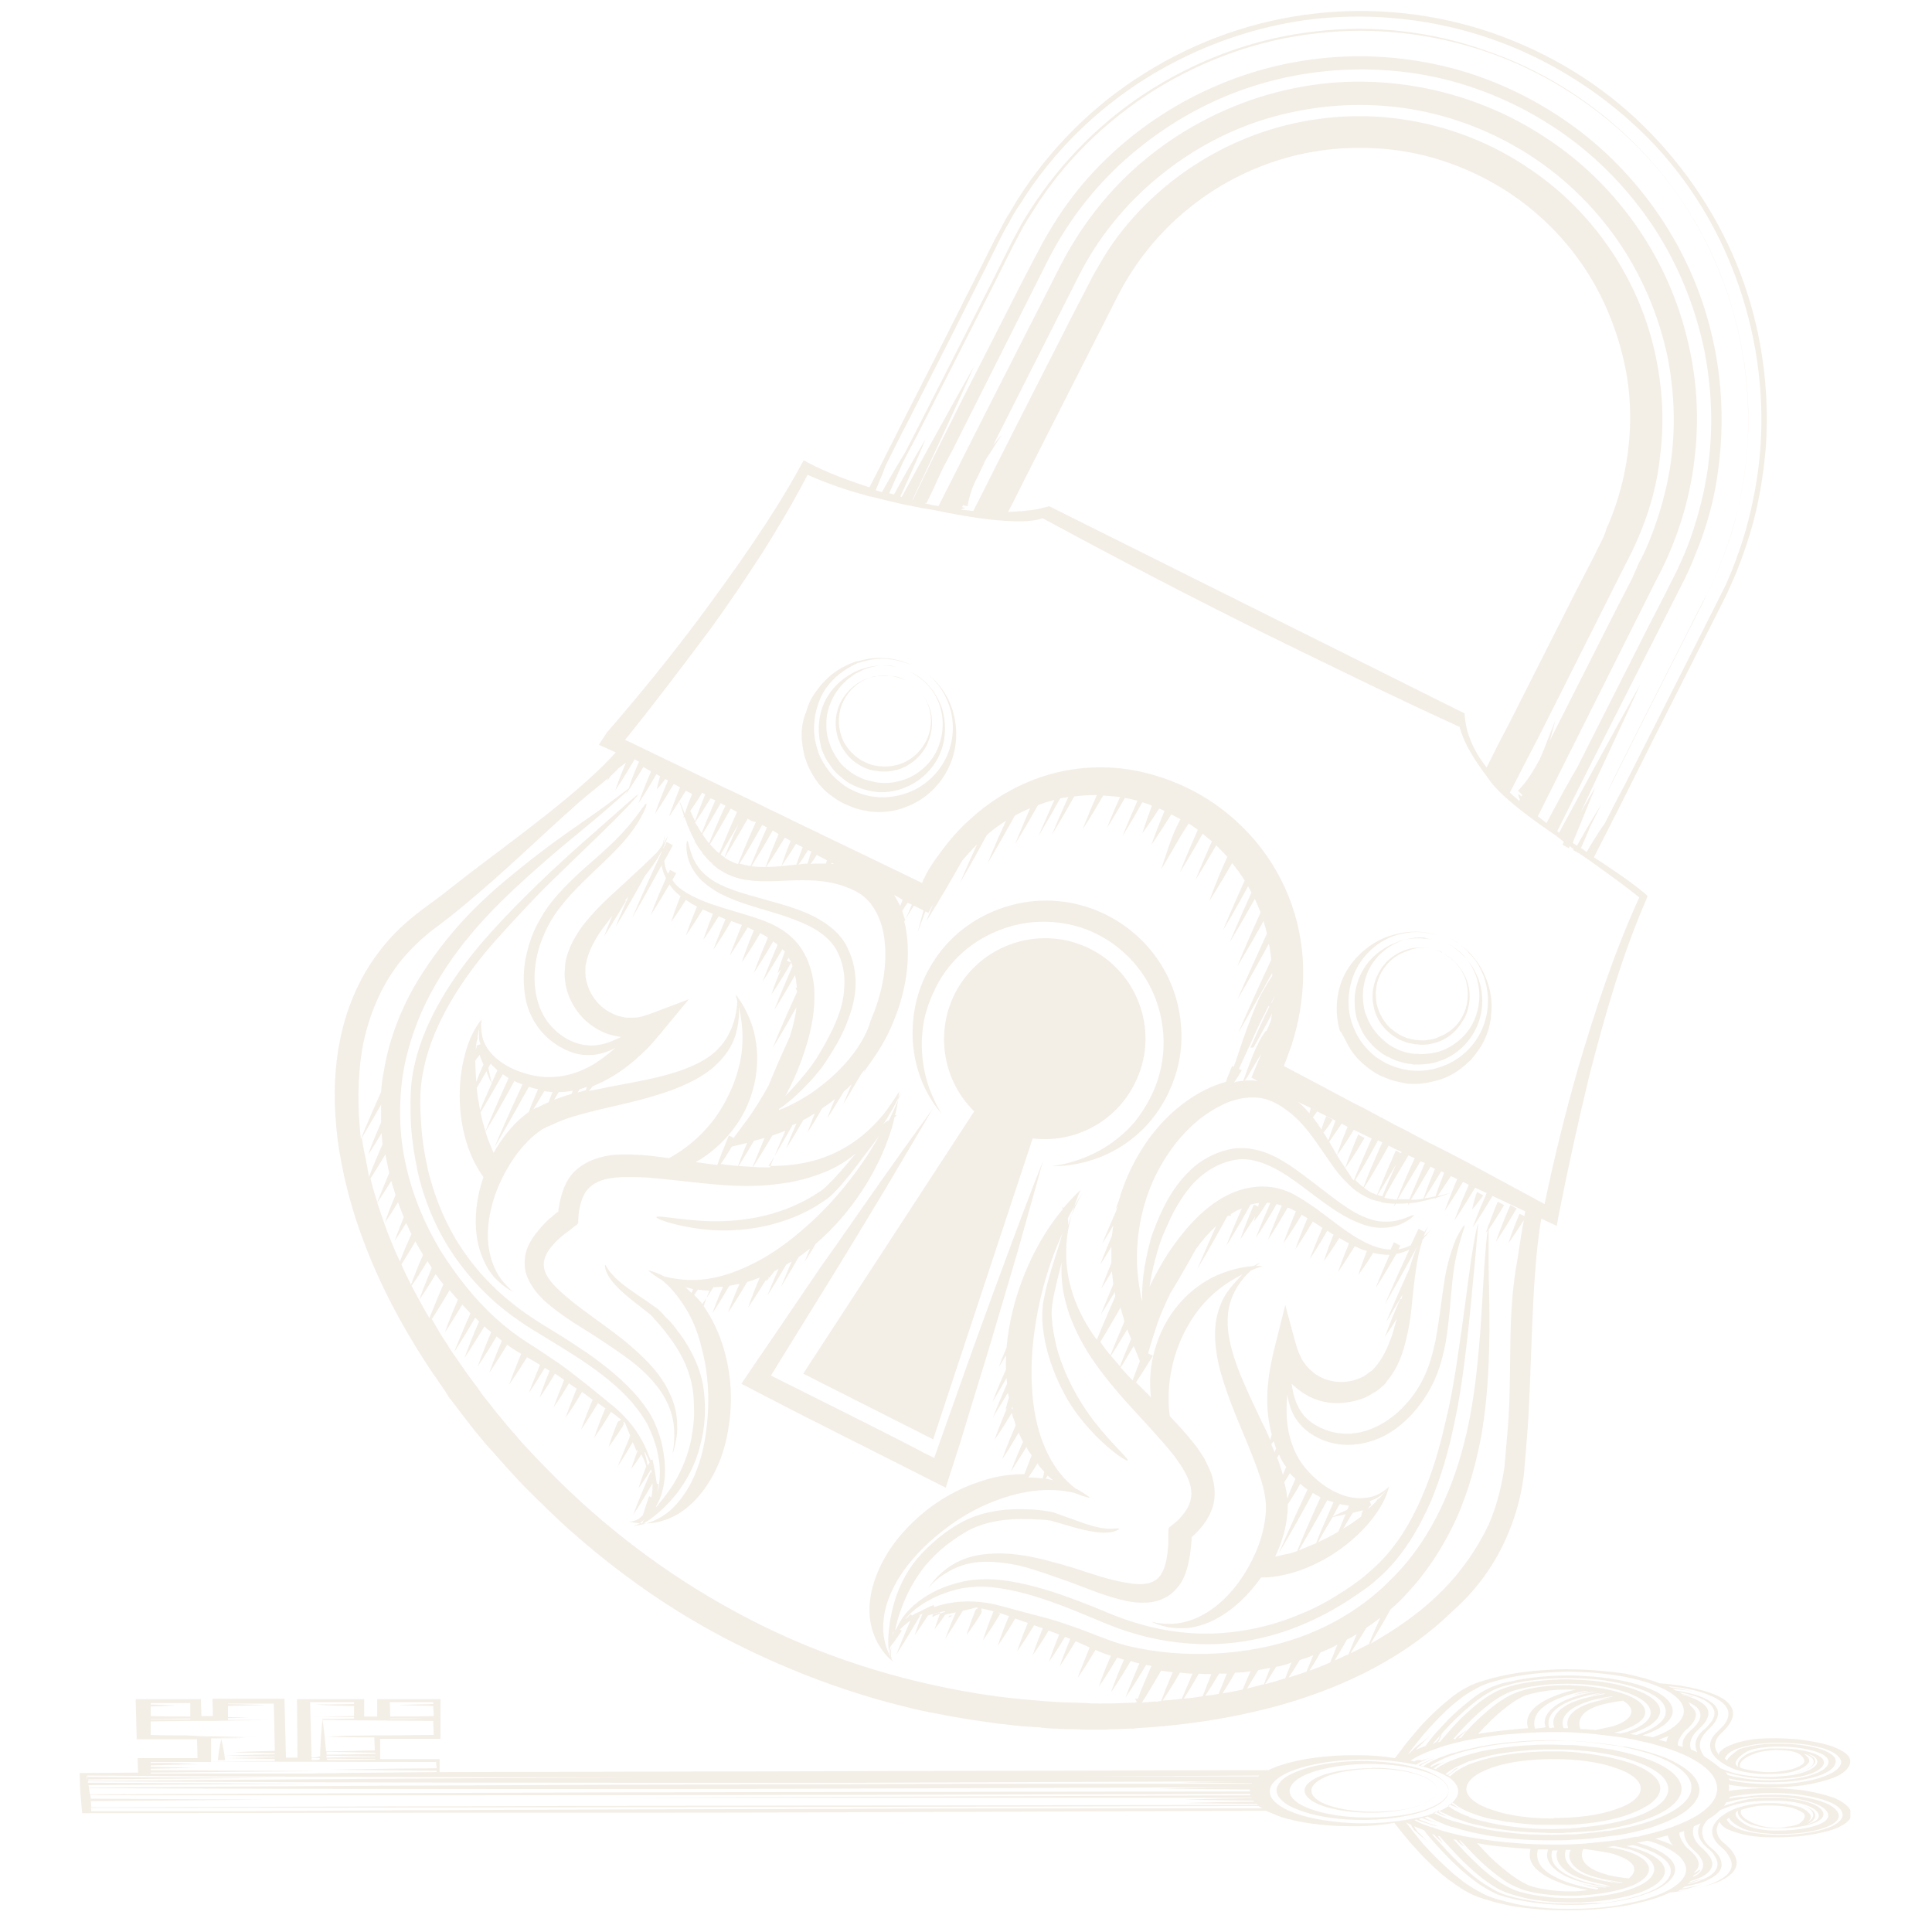 <?xml version="1.0" encoding="utf-8"?>
<!-- Generator: Adobe Illustrator 25.0.0, SVG Export Plug-In . SVG Version: 6.00 Build 0)  -->
<svg version="1.1" id="Layer_1" xmlns="http://www.w3.org/2000/svg" xmlns:xlink="http://www.w3.org/1999/xlink" x="0px" y="0px"
	 viewBox="0 0 400 400" style="enable-background:new 0 0 400 400;" xml:space="preserve">
<style type="text/css">
	.st0{opacity:0.1;}
	.st1{fill:#895003;}
	.st2{enable-background:new    ;}
	.st3{clip-path:url(#SVGID_2_);}
</style>
<g>
	<g class="st0">
		<path class="st1" d="M312.2,317.6c1.3-3.1,2.3-6.3,2.9-9.7c0.3-1.6,0.5-3.3,0.6-5l0.4-4.8c1.1-12.7,0.8-33.2,3-45.8l3.2,1.5
			c0.2-0.9,0.3-1.8,0.5-2.7c1.9-9.6,4-19.1,6.3-28.6c3.2-12.4,6.7-24.7,11.8-36.4l0.2-0.6l-0.4-0.4c-3.4-2.8-7-5.2-10.7-7.6l6-11.8
			l0.6-1.2l0.6-1.2l5.3-10.6l13.3-26.3l0.8-1.6l1-2c0.6-1.3,1.2-2.7,1.8-4.1c1.1-2.7,2.1-5.5,3-8.5c1.7-5.7,2.7-11.7,3.2-17.7
			c0.8-12.1-0.9-24.3-5.2-35.7c-4.3-11.4-11.2-21.9-20-30.6S320.9,11,309.2,6.9c-11.8-4.1-24.5-5.5-36.9-4.1
			c-12.5,1.4-24.5,5.6-35.2,12.3c-10.7,6.6-19.9,15.8-26.6,26.5c-0.8,1.3-1.6,2.7-2.4,4c-0.7,1.3-1.5,2.9-2.1,3.9l-3.5,7l-7.1,14.1
			l-8.9,17.5l-0.5,1l-0.5,1l-4.3,8.5l-1.2,2.3c-4.3-1.4-8.7-3-12.7-5.1l-0.9-0.5l-0.5,0.9c-6.1,11.2-13.6,21.6-21.2,31.9
			c-6,8-12.4,15.9-19,23.5c-0.3,0.4-1.7,2.6-1.7,2.6l3.3,1.5l0.2,0.1c-0.8,0.8-1.6,1.7-2.5,2.6c-9,8.9-23.1,18.6-32.1,25.8
			c-1.2,1-2.5,1.9-3.7,2.8c-1.2,0.9-2.6,1.9-3.9,3c-2.6,2.1-5,4.6-7,7.3c-4.1,5.4-6.8,12-8,18.6c-1.3,6.6-1.2,13.5-0.4,20
			c0.9,6.6,2.5,13.1,4.7,19.2c3.7,10.5,9,20.3,15.2,29.5c0.3,0.4,0.6,0.8,0.9,1.3c0.6,0.9,1.3,1.8,1.9,2.8c0.1,0.2,0.2,0.3,0.3,0.5
			c0.1,0.2,0.2,0.4,0.4,0.5c1.4,1.9,2.8,3.7,4.2,5.5c0.7,0.9,1.4,1.8,2.2,2.7c0.7,0.9,1.4,1.7,2.2,2.5c0.2,0.2,0.3,0.4,0.5,0.6
			c1.5,1.7,3,3.4,4.5,5c0.9,1,1.8,1.9,2.7,2.8c2.5,2.5,5.1,5,7.7,7.4c0.8,0.7,1.6,1.4,2.4,2.1c9.9,8.6,20.7,16,32.4,21.9
			c11.7,5.9,24,10.5,36.7,13.5c1.6,0.4,3.1,0.7,4.7,1c3.5,0.7,7,1.3,10.7,1.8c1.3,0.2,2.6,0.4,3.9,0.5c2.2,0.3,4.5,0.5,6.8,0.6
			c0.2,0,0.5,0,0.7,0.1c1.1,0.1,2.2,0.2,3.3,0.2c1.2,0.1,2.3,0.1,3.5,0.1c1.7,0.1,3.4,0.1,5.1,0.1c0.8,0,1.7,0,2.5-0.1
			c0.2,0,0.3,0,0.5,0c1.2,0,2.4-0.1,3.5-0.1c0.4,0,0.9,0,1.3-0.1c10.5-0.6,20.8-2.2,30.9-5.1c12.6-3.7,24.9-9.7,34.5-19.1
			C305.5,329.4,309.6,323.9,312.2,317.6z M186.7,89.7l0.6-1.1l8.9-17.5l7.1-14.1l3.5-7c0.5-1.1,1.3-2.6,2.1-3.9
			c0.7-1.4,1.5-2.7,2.4-4c6.6-10.6,15.7-19.5,26.3-26.1c10.6-6.5,22.4-10.7,34.7-12.1c12.2-1.3,24.7,0.1,36.3,4.1
			c11.6,4,22.2,10.6,31,19s15.5,18.9,19.7,30.2c4.2,11.3,6,23.3,5.2,35.2c-0.4,5.9-1.5,11.8-3.1,17.5c-0.8,2.8-1.8,5.6-2.9,8.4
			c-0.6,1.4-1.1,2.7-1.8,4l-1,2l-0.8,1.6l-13.3,26.3l-5.3,10.5l-0.7,1.3l-0.7,1.3l-2.7,5.3c0-0.1,0.1-0.2,0.1-0.2s-1.6,2.2-3.8,6
			c-0.4-0.3-0.8-0.6-1.2-0.8c0.8-1.7,1.4-3.2,1.9-4.4l3.4-6.8l0.7-1.4l0.7-1.4l5.3-10.6l13.3-26.3l0.8-1.7l0.9-1.9
			c0.6-1.3,1.2-2.6,1.7-3.9c1.1-2.6,2-5.3,2.8-8c1.6-5.5,2.6-11.2,3-17c0.8-11.6-1-23.2-5.1-34.2C352.6,47.1,346,37,337.5,28.8
			c-8.5-8.2-18.8-14.6-30.1-18.4c-11-3.9-23.1-5.3-35-3.9c-11.9,1.3-23.4,5.4-33.7,11.8c-10.2,6.3-19,15.1-25.5,25.3
			c-0.8,1.3-1.6,2.5-2.3,3.9c-0.7,1.3-1.5,2.7-2,3.8l-3.5,7l-7.1,14l-8.8,17.3l-1.3,2.5l0,0l-0.7,1.4c-0.9,1.5-2.7,4.4-4.9,8.4
			c-0.4-0.1-0.9-0.3-1.3-0.4c0.9-2.1,1.6-3.9,2.1-5.2l2.7-5.4L186.7,89.7z M330.3,163c0,0-1.1,1.8-3,5.1
			c7.7-16.3,12.3-26.4,12.3-26.4s-6.4,11.4-16.8,30.7c-0.1-0.1-0.3-0.2-0.4-0.3l5-10l0.9-1.8l0.9-1.8l18.2-35.9c1-1.9,2.1-4.1,3-6.3
			c0.9-2.2,1.8-4.4,2.5-6.6c1.5-4.5,2.5-9.2,3-13.8c1.1-9.4,0.5-18.8-1.8-27.8c-4.5-17.9-15.9-33.8-31-43.8
			c-7.5-5-15.9-8.7-24.6-10.7s-17.8-2.5-26.8-1.3c-17.8,2.3-34.6,11.2-46.5,24.6c-3,3.4-5.6,7-7.9,10.9c-1.2,1.9-2.2,4-3.2,5.8
			l-2.9,5.6l-11.6,22.8l-4.8,9.6l-0.8,1.6l-0.8,1.6l-4.2,8.7h-0.1c8-16.9,12.8-27.7,12.8-27.7s-5.8,10.1-15,27.1
			c-0.1,0-0.2-0.1-0.3-0.1c3.3-7.1,5.2-11.8,5.2-11.8s-2.6,4.2-6.5,11.4c-0.3-0.1-0.7-0.2-1-0.3c1.1-2.5,2.1-4.7,2.8-6.3l1.3-2.5
			c0,0,0.2-0.3,0.3-0.6l0.3-0.5l1.3-2.5l8.8-17.3l7.1-14l3.5-7c0.6-1.1,1.3-2.5,2-3.8s1.5-2.6,2.3-3.8c6.3-10.2,15.1-18.8,25.3-25.2
			c10.2-6.3,21.6-10.4,33.5-11.7c11.9-1.4,23.9,0,35.1,3.8c11.2,3.8,21.4,10.2,29.9,18.3s15,18.2,19.1,29.1s5.8,22.5,5.1,34
			c-0.4,5.7-1.4,11.4-2.9,16.9c-0.8,2.7-1.7,5.4-2.8,8c-0.5,1.3-1.1,2.6-1.7,3.9l-0.9,1.9l-0.9,1.7l-13.3,26.3l-5.3,10.6l-0.7,1.5
			l-0.7,1.5l-1.1,2.2c-0.5,0.8-2.4,3.8-5,8.5c-0.3-0.2-0.6-0.4-0.9-0.6C328.6,167.2,330.3,163,330.3,163z M342.8,120.3
			c4.2-7.8,7-16.4,8-25.1c1.1-8.7,0.5-17.5-1.7-25.9c-4.2-16.7-14.8-31.4-28.8-40.6c-14-9.4-31.3-13.4-47.8-11.2
			C256,19.7,240.3,28,229.3,40.6c-2.7,3.1-5.2,6.5-7.4,10.2c-2.2,3.6-3.9,7.4-5.9,11.2l-11.6,22.8l-4.7,9.3l-0.9,1.8l-0.9,1.8
			l-3.6,7.1c-0.2,0-0.3-0.1-0.5-0.1c-0.8-0.1-1.6-0.3-2.3-0.5l0.1-0.1l0.2,0.1c1.2-2.4,2.2-4.6,3.1-6.6l0.6-1.2l0.9-1.7l0.9-1.7
			L216.9,54c4.5-8.9,10.9-16.9,18.6-23.1c7.7-6.3,16.7-11.1,26.4-13.8c9.6-2.7,19.7-3.4,29.7-2.1c9.9,1.3,19.5,4.8,28,10
			c8.6,5.2,15.9,12.2,21.6,20.3c5.7,8.1,9.7,17.6,11.7,27.4c1.9,9.8,1.9,19.9-0.3,29.7c-1.1,4.8-2.6,9.7-4.7,14.2
			c-1,2.3-2.2,4.4-3.2,6.5l-3.3,6.4l-14.1,27.9l-0.7,1.4c-1.5,2.5-3.7,6.5-6.4,11.6c-0.5-0.4-1-0.7-1.4-1.1c-0.1,0-0.1-0.1-0.2-0.1
			c-0.1-0.1-0.1-0.1-0.2-0.2l4.5-9l1-2l1-2L342.8,120.3z M336.4,117.1c1.1-2.1,1.9-3.7,2.7-5.6c0.8-1.8,1.5-3.7,2.1-5.5
			c1.2-3.7,2.1-7.6,2.5-11.6c1-7.7,0.4-15.7-1.5-23.2c-3.8-15-13.3-28.2-25.9-36.5c-12.6-8.5-28.1-12.1-43-10.1
			c-14.9,1.9-28.9,9.4-38.8,20.6c-2.5,2.8-4.7,5.8-6.6,9.1c-0.5,0.8-0.9,1.6-1.4,2.4l-1.4,2.7l-2.9,5.6l-11.6,22.8l-4.5,8.9
			l-1.1,2.2l-1.1,2.2l-2.4,4.7c-0.9-0.1-1.8-0.2-2.6-0.3l0.1-0.1h0.1c0.5-0.1,0.7-0.2,0.7-0.2s-0.2-0.1-0.6-0.2l0.2-0.4l0.9,0.2
			c0.3-1.7,0.8-3.3,1.4-4.7l0,0l1-2l1-2.1l0.2-0.5c0.3-0.6,0.7-1.1,1-1.6l2.5-3.9c0,0-0.7,0.8-1.8,2.2l17.6-34.8
			c4-8,9.8-15.2,16.7-20.8c6.9-5.7,15-10,23.6-12.4c8.7-2.4,17.7-3.1,26.7-1.9c8.9,1.2,17.5,4.3,25.2,9s14.3,11,19.4,18.3
			c5.1,7.3,8.7,15.8,10.5,24.5c1.7,8.8,1.7,17.9-0.3,26.7c-1,4.3-2.4,8.7-4.2,12.8c-0.5,1-0.9,2-1.5,3l-1.4,3.2l-3.3,6.4l-13.4,26.5
			c-0.1,0.2-0.2,0.4-0.3,0.6c0.7-2.6,1.1-4.1,1.1-4.1l-1.7,4.3c-0.4,1.1-0.9,2.3-1.5,3.7c-1.2,2.1-2.5,4.5-4.5,6.5l0.9,0.9l-0.2,0.3
			l-0.1-0.1c-0.4-0.3-0.6-0.4-0.6-0.4s0.1,0.3,0.2,0.7c0,0.1,0.1,0.3,0.2,0.4l-0.2,0.3c-0.6-0.6-1.3-1.1-1.9-1.7l3.6-7l1.2-2.3
			l1.2-2.3L336.4,117.1z M331.4,112.4l-1.6,3.2l-3.3,6.4l-13.8,27.3l-1.3,2.5l-1.3,2.5l-2.3,4.6c-1.8-2.2-3.2-4.8-4-7.5
			c-0.3-1.2-0.5-2.5-0.6-3.7l0,0l0,0L217.6,105l-0.2-0.1l-0.2-0.1c-0.5,0.2,0,0-1.5,0.4c-1,0.3-2,0.4-3,0.5c-1.3,0.2-2.7,0.2-4,0.3
			l1-1.9l1.2-2.4l1.2-2.4l19.3-38c3.5-6.9,8.5-13.1,14.4-17.9c5.9-4.9,13-8.6,20.4-10.7c7.4-2.1,15.3-2.6,22.9-1.6s15,3.7,21.6,7.7
			s12.3,9.4,16.7,15.7s7.4,13.6,9,21.1s1.4,15.5-0.2,22.9c-0.8,3.7-2,7.4-3.6,11C332.3,110.6,331.9,111.4,331.4,112.4z M180.9,101.3
			L180.9,101.3C180.9,101.4,180.9,101.4,180.9,101.3L180.9,101.3z M147.1,130.2c3.8-5.2,7.4-10.6,10.9-16c3.2-5.1,6.4-10.5,9.2-15.9
			c3.8,1.7,7.8,3.1,11.9,4.2c0.3,0.1,0.6,0.2,1,0.3c0.1,0,0.1,0,0.2,0c0.8,0.2,1.6,0.4,2.4,0.6c0.1,0,0.3,0.1,0.4,0.1
			c1.8,0.4,3.6,0.9,5.4,1.2c0.8,0.2,1.6,0.3,2.5,0.5c0.8,0.1,1.6,0.3,2.4,0.4c0.2,0,16.6,3.8,22.5,1.7c1.1,0.6,0,0,1.1,0.6
			c14.6,7.9,29.4,15.6,44.3,23c14.1,6.9,26.7,13.1,40.9,19.6c0.7,2.9,2.7,6.2,4.5,8.7c0.1,0.2,1.3,1.7,1.4,1.9
			c2.7,4.4,13.2,11.3,13.9,11.8c0.6,0.5,1.2,0.9,1.8,1.4c-0.1,0.2-0.2,0.4-0.3,0.6l1.3,0.7c0.1-0.1,0.1-0.3,0.2-0.4
			c0.3,0.2,0.5,0.4,0.8,0.6c0,0.1-0.1,0.2-0.1,0.2l1.3,0.7l0,0c0.6,0.4,1.2,0.8,1.7,1.2c0.1,0,0.1,0.1,0.2,0.1
			c0.2,0.2,0.5,0.3,0.7,0.5c3.3,2.4,6.6,4.7,9.8,7.3c-5.3,11.6-9.2,23.6-12.8,35.8c-2.6,9.2-4.9,18.4-6.8,27.7l-15.9-8.6l-4.6-2.4
			l-1-0.5l-2.2-1.1l-0.4-0.2l-4.7-2.5l-2.2-1.1l-2-1.1l-0.4-0.2l-4.1-2.2l-2.2-1.1l-5.8-3.1l-8.5-4.5l0.1-0.2v-0.1l0.3-0.7
			c0.4-1.1,0.8-2.2,1.2-3.3c0.7-2.2,1.3-4.5,1.7-6.9c0.8-4.7,1-9.8,0.2-14.7c-1.5-10-6.8-19.6-15.1-26.3c-5.3-4.4-11.8-7.4-18.4-8.8
			c-6.6-1.4-13.5-1-19.7,1c-5.3,1.7-10.1,4.5-14.1,7.9l0,0l0,0c-0.7,0.6-1.3,1.2-2,1.8c-2.2,2.1-4.1,4.4-5.8,6.8
			c-0.9,1.2-1.7,2.4-2.4,3.7l-0.3,0.6l0,0c0,0.1-0.1,0.2-0.1,0.3l-0.1,0.1l-0.2,0.4v0.1l-0.2,0.4l-16.8-8.1l-5.8-2.8l-2.3-1.1
			l-4.1-2l-0.4-0.2l-2.1-1l-1.8-0.9l-0.4-0.2l-4.8-2.3l-0.4-0.2l-2.2-1l-1-0.5l-18.7-9l-0.7-0.3
			C135.3,145.9,141.2,138.1,147.1,130.2z M278.5,241.8c-0.6-0.9-1.3-1.9-1.9-3c-0.5-0.8-0.9-1.6-1.4-2.4c0.5-0.7,1.4-2.1,2.6-3.8
			l0.1,0.1l1.1,0.6c-1.5,3.6-2.2,5.9-2.2,5.9s1.5-2,3.5-5.3l2.2,1.1l1.5,0.7c-1.8,4.1-3.1,7.1-3.7,8.7c-0.1-0.1-0.2-0.2-0.4-0.4
			C279.5,243.2,279,242.6,278.5,241.8c0.5-0.6,2.1-2.9,4-6.2l-1.3-0.7C279.7,238.4,278.8,241,278.5,241.8z M273.6,233.9
			c-0.2-0.4-0.5-0.7-0.7-1.1c-0.4-0.5-0.7-1-1.1-1.5c0.3-0.3,0.6-0.8,0.9-1.2l-1.3-0.7c-0.1,0.4-0.2,0.7-0.3,1.1
			c-0.7-0.8-1.5-1.7-2.4-2.4l3.3,1.6l0.1,0.1l4.4,2.2c-0.7,1.8-1.2,3.3-1.5,4.1c-0.3-0.5-0.6-1.1-1-1.6c0.5-0.6,1.2-1.5,1.9-2.7
			l-1.3-0.7C274.1,232.2,273.8,233.1,273.6,233.9z M256.5,221.3c0.3-0.7,0.7-1.5,1.1-2.4c1-2.1,2.1-4.7,3.5-7.6c0.5-0.9,1-1.9,1.5-3
			c0,0,0.1,0,0.2,0.1c-1.6,3.3-2.9,6.2-3.9,8.5c0.2,0,0.4,0,0.6,0c1.1-1.9,2.4-4.3,3.9-7.1c-0.1,0.4-0.2,0.8-0.2,1.3
			c-0.3,0.9-0.7,1.7-1,2.4l-0.1-0.1c-1.2,1.6-1.9,3.2-2.5,4.6c-0.6,1.4-1,2.6-1.4,3.6l-0.8,2.2c-0.6,0-1.2,0.1-1.9,0.3
			c0.5-0.7,1-1.5,1.6-2.5L256.5,221.3z M263.4,207.4c-0.2,0.2-0.3,0.4-0.4,0.5c0.3-0.5,0.6-1.1,0.9-1.6
			C263.8,206.7,263.6,207,263.4,207.4z M258.8,222l2-3.3c0.1-0.1,0.2-0.3,0.3-0.4l-0.2,0.5l-0.6,1.4l-1.2,2.9l1.3,0.7
			c-0.3,0-0.7-0.1-1-0.1c-0.6,0-1.1,0-1.7,0C258,223.4,258.4,222.8,258.8,222z M285.3,236.1l0.9,0.4c-2,4.5-3.4,7.8-3.9,9.3
			c-0.6-0.4-1.2-1-1.7-1.5C281.4,243,283.1,240.2,285.3,236.1z M287.5,237.2l1.4,0.7l1.3,0.6c-0.1,0.1-0.1,0.2-0.1,0.3l-1.1-0.6
			c-2,4.5-3.3,7.7-3.9,9.2c-0.3-0.1-0.6-0.3-1-0.4c-0.6-0.3-1.2-0.7-1.7-1.1C283.2,244.7,285.1,241.6,287.5,237.2z M289.1,241
			c-1.4,3.1-2.4,5.4-2.9,6.7c-0.3-0.1-0.7-0.2-1-0.3C285.8,246.5,287.2,244.2,289.1,241z M291.6,239.2l1.3,0.6
			c-1.8,3.9-3,6.8-3.7,8.6c-0.8-0.1-1.7-0.2-2.6-0.4C287.3,246.3,289.2,243.3,291.6,239.2z M294.1,240.4L294.1,240.4l0.9,0.4
			c-1.5,3.5-2.6,6.1-3.2,7.5c-0.7,0-1.5,0-2.4,0C290.3,246.7,292,244,294.1,240.4z M296.2,241.5l0.1,0.1l0.8,0.4
			c-1.3,3.1-2.1,5.3-2.4,6.2c-0.7,0.1-1.3,0.2-2.1,0.2c-0.2,0-0.3,0-0.5,0C293,247,294.4,244.6,296.2,241.5z M298.4,242.5l0.6,0.3
			c-0.9,2.3-1.5,4-1.8,4.9c-0.6,0.1-1.4,0.3-2.3,0.4C295.4,247.3,296.7,245.3,298.4,242.5z M169.9,224.9c-2.3,1.8-4.7,3.2-7.3,4.4
			l-1,0.4l-0.2,0.1l0,0l0,0l0,0l-0.1,0.1v-0.1v-0.1l0,0v-0.1c1.8-1.2,4-3.1,6.3-5.6c0.7-0.7,1.3-1.5,2-2.3s1.3-1.8,1.9-2.7
			c1.2-1.9,2.5-4,3.5-6.4c1-2.4,1.9-5,2.1-7.9c0.2-2.9-0.3-5.9-1.8-8.8s-4.1-4.7-6.5-6c-2.5-1.3-5-2.1-7.4-2.8
			c-4.8-1.4-9.2-2.4-12.4-4c-1.6-0.8-2.9-1.8-3.8-2.8c-0.9-1-1.5-2.1-1.9-3.1c-0.7-1.9-0.8-3.1-1-3.1c-0.1,0-0.4,1.2,0.1,3.4
			c0.3,1.1,0.8,2.3,1.8,3.6c1,1.3,2.4,2.4,4,3.4c3.4,2,7.8,3.2,12.5,4.6c2.3,0.7,4.8,1.6,7,2.7c2.3,1.2,4.4,2.8,5.6,5.1
			c1.2,2.3,1.7,5,1.5,7.5c-0.1,2.6-0.8,5-1.8,7.3c-0.9,2.2-2.1,4.3-3.2,6.2c-1.1,1.9-2.3,3.5-3.5,4.9c-1.3,1.6-2.6,3-3.7,4.1
			c1.3-2.4,2.4-4.8,3.3-7.3c1.9-5.1,3.1-10.5,2.6-15.7c-0.3-2.6-1.1-5.1-2.4-7.2c-1.3-2.1-3.2-3.7-5.2-4.8s-3.9-1.7-5.8-2.3
			l-5.3-1.6c-3.3-1-6.2-2.1-8.5-3.7c-0.9-0.6-1.6-1.3-2.1-2.1c0.3-0.5,0.5-0.9,0.8-1.4l-1.3-0.7c-0.1,0.3-0.2,0.5-0.4,0.8
			c-0.4-0.7-0.6-1.4-0.7-2.1c0-0.2,0-0.3-0.1-0.5c0.6-1,1.2-2.2,1.8-3.3l-1.3-0.7c-0.2,0.5-0.4,0.9-0.7,1.4c0-0.5,0.1-1,0.1-1.3
			c0.2-1,0.3-1.5,0.3-1.5s-0.2,0.5-0.4,1.5c-0.1,0.6-0.3,1.3-0.4,2.2c-3.8,8.2-6,13.4-6,13.4s2.3-3.9,6.1-10.9
			c0.1,0.9,0.4,1.8,0.9,2.7c-2.1,4.7-3.2,7.7-3.2,7.7s1.5-2.3,3.9-6.4c0.5,0.7,1.1,1.5,1.9,2.1c0.1,0.1,0.2,0.2,0.4,0.3
			c-1.3,3.2-1.9,5.3-1.9,5.3s1.2-1.6,3-4.5c0.7,0.5,1.5,1,2.3,1.4c-1.5,3.6-2.3,6-2.3,6s1.4-2,3.5-5.4c0.7,0.3,1.4,0.6,2.1,0.9
			c-1.3,3.3-2,5.4-2,5.4s1.3-1.8,3.2-4.9c0.1,0,0.1,0.1,0.2,0.1l1.2,0.5c-1.6,3.9-2.5,6.3-2.5,6.3s1.5-2.1,3.7-5.9l2.2,0.8
			c-1.6,3.9-2.5,6.3-2.5,6.3s1.5-2.1,3.7-5.8c0.4,0.2,0.9,0.4,1.3,0.6c-1.7,4-2.5,6.6-2.5,6.6s1.6-2.2,3.8-6
			c0.6,0.3,1.1,0.6,1.6,0.9c-1.9,4.4-2.9,7.3-2.9,7.3s1.6-2.4,4-6.5c0.3,0.2,0.6,0.5,0.9,0.7c-2,4.7-3.1,7.6-3.1,7.6
			s1.6-2.4,4.1-6.7c0.2,0.2,0.3,0.4,0.5,0.5c-1,2.7-1.5,4.5-1.5,4.5s0.3-0.3,0.7-0.9c-1.3,3.2-2,5.3-2,5.3s1.7-2.4,4.1-6.6l-0.9-0.4
			c0.1-0.2,0.3-0.4,0.4-0.6c0,0.1,0.1,0.1,0.1,0.2c0.3,0.5,0.5,1,0.7,1.5c-2.4,5.5-3.8,9.1-3.8,9.1s1.7-2.6,4.3-7.2
			c0.2,0.8,0.3,1.7,0.4,2.6l-0.3,0.1c0.1,0.2,0.2,0.3,0.3,0.5c0,0.1,0,0.2,0,0.3c-3.2,7-5,11.5-5,11.5s1.9-3,4.9-8.4
			c-0.2,2-0.7,4.1-1.4,6.2c-2.3,5-3.8,8.6-4.3,9.9c-0.2,0.4-0.4,0.7-0.6,1.1l-1,1.7l-0.8,1.3c-0.4,0.6-0.7,1.1-1.1,1.7
			c-1.1,1.6-2.5,3.4-3.8,5.2l-1-0.5c-1.2,2.9-2,5-2.4,6.1c0,0,0,0-0.1,0c-1.4-0.2-2.9-0.4-4.4-0.6c0.3-0.2,0.6-0.3,0.9-0.5
			c2.9-1.8,5.7-4.4,7.9-7.7c2.2-3.3,3.4-7,3.8-10.5c0.4-3.4,0-6.5-0.7-9c-1.5-4.8-3.7-7-3.6-7c-0.1,0,1.1,2.9,1.4,7.5
			c0.1,2.3,0,5-0.8,7.8c-0.7,2.8-2,5.8-3.8,8.7c-2.9,4.6-6.9,7.9-10.6,9.9c-1.2-0.2-2.4-0.3-3.7-0.5c-2.4-0.2-4.9-0.4-7.6-0.2
			c-1.3,0.1-2.7,0.4-4.1,0.9c-1.4,0.5-2.8,1.3-4,2.4c-1.2,1.1-2,2.6-2.5,4c-0.5,1.4-0.8,2.8-1,4.2v0.3l0,0l0,0l0,0c0,0,0.1,0-0.1,0
			l-0.4,0.3l-0.7,0.6c-1,0.8-1.9,1.7-2.8,2.8c-0.9,1-1.7,2.2-2.3,3.5c-0.6,1.4-0.8,3-0.6,4.5s0.9,2.8,1.6,3.9s1.6,2,2.4,2.8
			c3.5,3.1,7,5.1,10.3,7.2c3.2,2.1,6.1,4,8.7,6.1c2.4,2,4.4,4.2,5.7,6.4c1.3,2.2,1.9,4.3,2.1,6.1c0.2,1.8,0.1,3.2,0,4.2
			c-0.1,1-0.3,1.5-0.2,1.5c0,0,0.2-0.5,0.4-1.4c0.2-1,0.6-2.4,0.5-4.3c0-1.9-0.4-4.3-1.6-6.7c-1.1-2.5-3-5-5.4-7.3
			c-2.4-2.4-5.2-4.6-8.4-6.9c-3.1-2.3-6.5-4.6-9.5-7.5c-1.4-1.4-2.6-3-2.7-4.5c-0.2-1.4,0.6-3.1,2-4.6c0.7-0.8,1.5-1.5,2.4-2.2
			l0.7-0.5l1-0.8c0.4-0.4,1.2-0.6,1-1.3l0.1-1.5c0.3-2.2,0.9-4.2,2.2-5.4c1.3-1.3,3.3-1.9,5.4-2.1c2.2-0.2,4.5-0.1,6.8,0
			c4.6,0.4,9.2,1,13.6,1.4s8.7,0.5,12.7,0c4-0.4,7.6-1.4,10.9-2.8c2.3-1,4.2-2.3,5.8-3.6c-1.4,1.6-2.8,3.4-4.5,5.2
			c-0.6,0.6-1.2,1.2-1.8,1.8s-1.3,1-2.1,1.5c-1.5,1-3.2,1.8-5,2.6c-7.2,3-14.4,3.2-19.5,2.8c-5.1-0.4-8.2-1.1-8.4-0.7
			c-0.1,0.3,2.9,1.5,8.1,2.3c2.6,0.4,5.8,0.6,9.4,0.3c3.5-0.3,7.3-1.1,11.2-2.7c1.9-0.8,3.7-1.7,5.3-2.8c0.8-0.5,1.7-1.1,2.4-1.8
			s1.3-1.3,1.9-2c2.3-2.7,4.1-5.2,5.7-7.3c0.8-1,1.5-2,2.1-2.8c-0.2,0.3-0.3,0.6-0.5,0.9c-3.2,5.5-8.5,12.8-15.8,18.9
			c-3.6,3.1-7.4,5.6-11.2,7.3c-3.7,1.7-7.2,2.6-10.4,2.7c-2.6,0.1-4.8-0.3-6.5-0.7c-0.3-0.1-0.6-0.3-0.8-0.4
			c-1.6-0.7-2.6-0.9-2.6-0.9s0.7,0.7,2.3,1.7c0.2,0.1,0.3,0.2,0.5,0.3c1.3,1,2.8,2.6,4.2,4.7c1.7,2.4,3.2,5.6,4.1,9.5
			c1,3.7,1.5,8,1.3,12.6c-0.2,4.5-0.9,8.8-2.3,12.4c-1.3,3.6-3.3,6.5-5.5,8.5c-2.2,1.9-4.6,2.7-6.2,3c-0.5,0.1-1,0.2-1.4,0.2
			c0.2-0.1,0.4-0.1,0.7-0.2c0.5-0.2,1-0.6,1.5-1.2c-0.2,0.3-0.3,0.5-0.2,0.5l0,0l0,0c-0.2,0.2-0.2,0.3-0.2,0.4l0,0l0,0l0,0
			c0.1,0.1,0.9-0.3,2.2-1.3s3.1-2.6,5-5c1.8-2.4,3.7-5.6,4.7-9.6c1.1-3.9,1.4-8.4,0.6-13c-0.9-4.6-3.3-8.6-5.7-11.6
			c-0.6-0.8-1.2-1.5-1.9-2.1l-0.9-1l-0.5-0.5c-0.1-0.1-0.1-0.1-0.3-0.3l-0.3-0.2c-1.4-1-2.7-1.9-3.9-2.7c-2.4-1.6-4.2-3-5.2-4.2
			c-1.1-1.1-1.3-2-1.5-2c-0.1,0-0.1,1.1,0.8,2.5s2.6,3.1,4.9,4.9l3.7,2.9l0.2,0.2l0.2,0.2l0.4,0.5l0.9,1c0.6,0.7,1.2,1.4,1.7,2.1
			c2.3,2.9,4.4,6.5,5.2,10.8c0.4,2,0.4,4.2,0.4,6.2c-0.1,2-0.4,4-0.8,5.8c-0.9,3.6-2.4,6.7-4,9.1c-1.1,1.6-2.2,2.9-3.1,4
			c0-0.1,0.1-0.3,0.1-0.4c0.5-0.8,0.9-1.7,1.2-2.9c0.7-2.4,0.8-5.5,0.1-9c-0.3-1.7-0.9-3.5-1.7-5.3c-0.8-1.8-2-3.5-3.4-5.2
			c-2.8-3.3-6.4-6.3-10.7-9.3c-2.1-1.4-4.2-2.8-6.5-4.2c-2.3-1.4-4.6-2.8-6.8-4.4c-4.4-3.2-8.7-7.3-12.1-12.3
			c-3.4-4.9-5.9-10.7-7.4-16.9c-0.7-3.1-1.2-6.2-1.4-9.4c-0.1-1.6-0.2-3.1-0.2-4.6c0-1.5,0.1-3,0.3-4.5c0.8-5.9,3.2-11.5,6-16.3
			c2.8-4.8,6.1-9.1,9.5-12.9s6.5-7.1,9.6-10.3c6.1-6,11.2-10.8,14.6-14.2c3.4-3.4,5.2-5.4,5.1-5.5c-0.1-0.1-2.1,1.7-5.6,4.8
			c-3.6,3.2-8.9,7.7-15.1,13.7c-3.1,3-6.4,6.3-9.9,10.2s-6.8,8.1-9.8,13.1c-2.9,4.9-5.5,10.7-6.4,17c-0.2,1.6-0.3,3.2-0.3,4.8
			s0,3.2,0.1,4.8c0.2,3.2,0.7,6.5,1.4,9.8c1.5,6.5,4.2,12.6,7.8,17.7c3.6,5.1,7.9,9.4,12.7,12.7c2.3,1.7,4.7,3,6.9,4.4
			c2.3,1.4,4.4,2.7,6.5,4.1c4.1,2.7,7.7,5.6,10.5,8.8c1.3,1.6,2.5,3.2,3.3,4.8c0.8,1.7,1.4,3.3,1.8,4.9c0.8,3.2,0.8,6.1,0.2,8.5
			c0,0.1,0,0.1-0.1,0.2l0,0v-0.1c0.1-0.5,0.2-1,0.2-1.5H136c-0.1-0.6-0.2-1.1-0.3-1.8c-0.1-0.8-0.3-1.9-0.6-3.2l-0.4,0.1
			c-0.1-0.2-0.1-0.3-0.2-0.5c0-0.1,0-0.2-0.1-0.2c-1.2-3.5-3.5-7.1-7.1-10.2l-5.4-4.4c-1.9-1.5-3.9-3.1-6-4.6
			c-2.2-1.5-4.4-3-6.8-4.5c-2.2-1.4-4.4-3.1-6.5-5c-4.2-3.8-8-8.6-11.3-13.8c-3.2-5.3-5.8-11.3-7.2-17.6c-1.5-6.4-1.6-12.9-0.7-19
			c1-6.1,3.1-11.9,5.8-16.9c5.5-10.3,13.1-17.8,19.7-23.8c6.6-6,12.4-10.5,16.2-13.8c2.2-1.9,3.8-3.3,4.7-4.2
			c-0.1,0.4-0.2,0.6-0.2,0.6s0.3-0.4,0.8-1.2c0.3-0.3,0.4-0.4,0.4-0.4s-0.1,0.1-0.3,0.3c0.6-1,1.6-2.4,2.7-4.3l1.6,0.9
			c-1.7,4-2.6,6.6-2.6,6.6s1.5-2.2,3.7-6l2.4,1.3c-1.8,4.2-2.7,6.9-2.7,6.9s1.6-2.3,3.9-6.2l1.3,0.7c-1.5,3.7-2.3,6.1-2.3,6.1
			s1.4-2,3.5-5.4l1.3,0.7c-0.8,1.9-1.3,3.3-1.5,4.1c-0.1-0.2-0.2-0.5-0.3-0.7c-0.5-1.2-0.7-1.8-0.8-1.8c0,0,0.2,0.7,0.6,1.9
			c0.1,0.3,0.2,0.6,0.3,1c-0.1,0.2-0.1,0.4-0.1,0.4s0.1-0.1,0.2-0.2c0.4,1.1,0.9,2.5,1.7,4.1c0.2,0.3,0.3,0.6,0.5,1
			c-0.1,0.3-0.2,0.4-0.2,0.4s0.1-0.1,0.2-0.3c0.4,0.7,0.9,1.5,1.5,2.2c-0.2,0.4-0.3,0.7-0.3,0.7s0.1-0.2,0.3-0.6
			c0.6,0.7,1.2,1.5,2,2.1v0.1l0,0c0.5,0.5,1.1,1,1.8,1.4c1.5,1,3.4,1.7,5.5,2c2,0.3,4.2,0.3,6.4,0.2c4.4-0.2,9.2-0.5,13.7,1.1
			c1.1,0.4,2.3,0.9,3.2,1.5c0.9,0.6,1.8,1.4,2.5,2.4c1.4,1.9,2.3,4.4,2.6,7c0.7,5.3-0.4,11.3-2.8,16.8
			C179,215.9,175.1,220.9,169.9,224.9z M154,236.8l0.7-0.2c-1,2.3-1.6,4-1.9,4.8c-1.2-0.1-2.4-0.2-3.6-0.4c0.5-0.7,1.3-1.9,2.3-3.6
			C152.2,237.2,153.1,237,154,236.8z M156.1,236.2l1.5-0.4c0.2-0.1,0.4-0.1,0.7-0.2c-1.4,3.4-2.3,5.6-2.5,6c-1-0.1-1.9-0.1-2.9-0.2
			C153.4,240.7,154.5,238.9,156.1,236.2z M159.9,235.1c0.6-0.2,1.1-0.4,1.7-0.6l1-0.4l0,0c-2,4.6-3.2,7.5-3.2,7.6
			c-1.2,0-2.3,0-3.5-0.1C156.1,241.3,157.6,239,159.9,235.1z M186.5,226.3c-0.1,0.3-0.9,2.4-2.4,5.6c-0.1,0.1-0.2,0.2-0.4,0.2
			c-0.3,0.2-0.6,0.4-0.9,0.7c0.4-0.5,0.7-1,1-1.5C185.6,228.4,186.3,226.5,186.5,226.3z M159.3,264.6l-0.3-0.1
			c0.1-0.1,0.2-0.1,0.3-0.1C159.3,264.4,159.3,264.5,159.3,264.6z M143.5,266.9c-0.1,0.3-0.2,0.6-0.3,0.8c-0.4-0.4-0.9-0.8-1.3-1.2
			C142.5,266.6,143,266.8,143.5,266.9z M144.5,267L144.5,267c0.8,0.1,1.6,0.2,2.4,0.2c-0.6,1.4-1,2.5-1.2,3.2
			c-0.6-0.9-1.3-1.6-2-2.3C143.9,267.8,144.2,267.4,144.5,267z M134.1,303.5c0-0.1,0-0.2-0.1-0.4c-0.1-0.7-0.3-1.5-0.6-2.4
			c0,0,0-0.1,0.1-0.1c0.2,0.3,0.3,0.7,0.5,1c0.2,0.4,0.3,0.8,0.5,1.2l0,0C134.3,303.1,134.2,303.3,134.1,303.5z M132,300.8
			c0-0.2-0.1-0.5-0.2-0.8c0.1,0.2,0.2,0.3,0.3,0.5C132.1,300.5,132,300.7,132,300.8z M136.3,311.6c0,0.1,0,0.2-0.1,0.2
			c-0.2,0.3-0.4,0.5-0.6,0.7C135.8,312.3,136.1,312,136.3,311.6z M133,299.9L133,299.9L133,299.9L133,299.9z M87.6,259.8
			c-1.3,2.9-2.1,5.1-2.5,6.2c-0.7-1.4-1.4-2.8-2-4.2c0.7-1.1,1.7-2.7,2.9-4.8C86.5,258,87.1,258.9,87.6,259.8z M88.5,261.1
			c0.3,0.5,0.6,0.9,0.9,1.4c-1.7,4-2.6,6.6-2.6,6.6s1.4-1.9,3.4-5.3c0.5,0.7,1,1.4,1.6,2.1c-1.8,4.2-2.8,6.8-2.9,7
			c-1.3-2.2-2.5-4.4-3.7-6.7C85.8,265.4,87,263.6,88.5,261.1z M163.7,174.1c-1.3,3.2-1.9,5.2-1.9,5.2s1.2-1.7,3-4.6l1.4,0.7
			c-0.6,1.6-1.1,2.9-1.3,3.6c-1,0.1-1.9,0.2-2.8,0.3c-1.2,0.1-2.4,0.2-3.5,0.2c0.5-0.7,1.9-2.8,3.9-6.1L163.7,174.1z M186.9,186.3
			c-0.2,0.5-0.4,0.9-0.5,1.3c-0.4-0.8-0.8-1.5-1.3-2.3l0.8,0.4L186.9,186.3z M172.2,178.6L172.2,178.6l0.5,0.3c-0.2,0-0.5,0-0.7-0.1
			C172.1,178.8,172.2,178.7,172.2,178.6z M171.2,178.1c-0.1,0.3-0.1,0.5-0.2,0.7c-0.7,0-1.3,0-1.9,0c-0.4,0-0.9,0-1.3,0.1
			c0.4-0.5,0.8-1.1,1.3-1.9L171.2,178.1z M168,176.3c-0.4,1-0.6,1.9-0.8,2.5c-0.6,0-1.3,0.1-1.9,0.2c0.5-0.6,1.2-1.7,2-3L168,176.3z
			 M161.2,172.7c-1.5,3.5-2.4,6-2.7,6.8c-0.8,0-1.6,0-2.4-0.1c-0.2,0-0.3,0-0.5-0.1c0.8-1.3,2.4-3.8,4.4-7.4l0.1,0.1L161.2,172.7z
			 M158.8,171.3c-1.7,3.8-2.8,6.6-3.4,8c-0.8-0.1-1.5-0.3-2.3-0.5c0.8-1.2,2.5-4,4.7-8L158.8,171.3z M156.5,170.2
			c-1.9,4.2-3.1,7.2-3.7,8.7c-0.7-0.2-1.3-0.5-1.9-0.8c-0.3-0.2-0.6-0.3-0.9-0.5c0.7-1.2,2.5-4,4.8-8.1l0.5,0.3l0.4,0.2L156.5,170.2
			z M150,177.5c-0.3-0.2-0.6-0.4-0.8-0.6c0.7-1.2,2-3.4,3.7-6.3C151.4,173.9,150.4,176.4,150,177.5z M152.6,168.1
			c-1.8,4-3,7-3.7,8.6c-0.7-0.6-1.3-1.2-1.9-1.9c0.9-1.5,2.4-4,4.3-7.4L152.6,168.1z M150.2,166.8c-1.6,3.4-2.7,6.1-3.4,7.8
			c-0.5-0.6-1-1.3-1.4-1.9c0.8-1.2,2.1-3.4,3.8-6.4L150.2,166.8z M148.1,165.7c-1.3,3-2.3,5.4-2.8,6.8c-0.1-0.1-0.2-0.3-0.3-0.4
			c-0.4-0.7-0.7-1.3-1.1-1.8c0.5-0.7,1.6-2.4,3.2-5h0.1L148.1,165.7z M146,164.5c-1.1,2.7-1.8,4.7-2.1,5.5c-0.4-0.8-0.7-1.5-1-2.1
			c0.5-0.7,1.4-2,2.5-3.8L146,164.5z M186.8,188.6c0.3-0.5,0.7-1.1,1.1-1.7l0.9,0.4c-0.5,1.2-1,2.3-1.4,3.2
			C187.2,189.9,187,189.3,186.8,188.6z M75,217.1c1.1-5.9,3.3-11.7,6.8-16.6c1.7-2.4,3.8-4.6,6.1-6.6c1.1-1,2.3-1.8,3.7-2.9
			c1.3-1,2.6-2,3.8-3c10.1-8.4,15-13.5,24.6-22c2.2-1.9,4.3-3.5,5.9-4.9c-0.1,0.3-0.2,0.6-0.2,0.6s0.3-0.4,0.7-1
			c0.6-0.6,1.2-1.1,1.6-1.6l1.6-1.2c-1.5,3.5-2.2,5.7-2.2,5.7s1.6-2.3,4-6.4l0.9,0.5c-1.1,2.5-1.8,4.4-2.1,5.5
			c-1,0.8-2.8,2.1-5.2,3.9c-4,2.9-10.2,6.9-17.2,12.6c-3.5,2.8-7.3,6-11.1,10c-3.7,3.9-7.3,8.5-10.5,13.8
			c-3.1,5.3-5.6,11.5-6.7,18.1c-0.3,1.5-0.5,3-0.6,4.5c-2.6,5.7-4.1,9.5-4.2,9.8c0-0.1,0-0.1,0-0.2C74,229.3,74,223.2,75,217.1z
			 M74.9,235.6c0.1-0.2,1.6-2.7,4-6.9c0,1.2,0,2.4,0,3.7c-1.8,4.1-2.7,6.7-2.7,6.7s1.1-1.6,2.8-4.5c0.1,0.8,0.1,1.5,0.2,2.3
			c-1.4,3.2-2.4,5.6-2.8,6.8C76,241.1,75.3,238.3,74.9,235.6z M76.7,244c0.5-0.8,1.6-2.5,3.1-5c0.2,1,0.4,2,0.6,3
			c0.1,0.3,0.1,0.6,0.2,0.8c-1.4,3.4-2.3,5.6-2.5,6.1C77.6,247.3,77.1,245.7,76.7,244z M78.1,249c0.2-0.3,1.3-1.9,2.9-4.5
			c0.3,1,0.6,1.9,0.9,2.9c-1.5,3.5-2.2,5.7-2.2,5.7s1.1-1.5,2.7-4.2c0.4,1.1,0.8,2.1,1.2,3.1c-1.2,3-1.9,4.9-1.9,4.9
			s0.9-1.3,2.4-3.7c0.4,0.8,0.7,1.6,1.1,2.3c-1.1,2.4-1.9,4.3-2.4,5.7c-1.2-2.6-2.3-5.2-3.2-7.8C79.1,252,78.6,250.5,78.1,249z
			 M235.2,352.5c-2.4,0.1-4.7,0.2-7.1,0.2c-0.2,0-0.3,0-0.5,0c-0.9,0-1.8,0-2.7-0.1c-1,0-2-0.1-3.1-0.1c-0.2,0-0.5,0-0.7,0
			c-2-0.1-4.1-0.2-6.1-0.4c-1.2-0.1-2.3-0.2-3.5-0.3c-3.1-0.3-6.2-0.7-9.3-1.2c-16.5-2.7-32.5-7.8-47.3-15.5
			c-14.3-7.4-27.5-17-39.1-28.4c-2.2-2.2-4.4-4.4-6.5-6.7c-0.8-0.8-1.6-1.7-2.3-2.6c-1.4-1.5-2.7-3.1-4-4.7
			c-0.1-0.2-0.3-0.3-0.4-0.5c-0.6-0.8-1.3-1.6-1.9-2.4c-0.7-0.8-1.3-1.7-1.9-2.6c-0.2-0.3-0.5-0.6-0.7-0.9c-1.2-1.6-2.3-3.2-3.4-4.8
			c-0.1-0.1-0.2-0.3-0.3-0.4c-0.6-0.9-1.2-1.7-1.7-2.6c-0.3-0.4-0.5-0.8-0.8-1.2c-0.9-1.4-1.7-2.8-2.5-4.2c0.1-0.1,1.5-2.3,3.7-6
			c0.5,0.7,1.1,1.3,1.7,2c-1.8,4.1-2.7,6.8-2.7,6.8s1.4-2.1,3.6-5.8c0.6,0.6,1.1,1.2,1.7,1.8c-2.2,5-3.4,8.1-3.4,8.1
			s1.7-2.6,4.4-7.2c0.3,0.3,0.5,0.5,0.8,0.8c-2,4.5-3,7.5-3,7.5s1.6-2.4,4.1-6.5c0.3,0.3,0.6,0.6,0.9,0.8c0.2,0.1,0.3,0.3,0.5,0.4
			c-1.8,4.3-2.8,7.1-2.8,7.1s1.6-2.3,3.9-6.2c0.4,0.3,0.8,0.6,1.1,0.9c-1.7,4-2.6,6.6-2.6,6.6s1.5-2.1,3.7-5.8
			c0.9,0.7,1.9,1.3,2.9,1.9c-1.6,3.9-2.5,6.4-2.5,6.4s1.5-2.1,3.7-5.7c0.9,0.5,1.8,1,2.7,1.6c-1.5,3.6-2.3,5.8-2.3,5.8
			s1.3-1.9,3.3-5.2c0.3,0.2,0.7,0.4,1,0.6c-1.4,3.4-2.1,5.6-2.1,5.6s1.3-1.8,3.2-5c0.1,0.1,0.2,0.1,0.3,0.2c0.6,0.4,1.1,0.7,1.6,1.1
			c-1.4,3.5-2.2,5.7-2.2,5.7s1.3-1.8,3.2-5c0.5,0.4,1,0.7,1.6,1.1c-1.5,3.7-2.3,6-2.3,6s1.4-1.9,3.4-5.3c0.2,0.2,0.5,0.3,0.7,0.5
			l1.5,1.1c-1.6,3.8-2.4,6.2-2.4,6.2s1.4-2,3.5-5.5l2,1.4l-0.5-0.3c-1.5,3.7-2.3,6.1-2.3,6.1s1.4-1.9,3.5-5.4l0.4,0.3
			c0.6,0.4,1.1,0.9,1.7,1.3c-0.1,0.1-0.3,0.2-0.5,0.4l-0.1-0.1c0,0.1-0.1,0.2-0.1,0.3c0,0,0,0-0.1,0.1l0,0c-1.2,3-1.8,5-1.8,5
			s1.2-1.6,3-4.4l0,0v-0.1c0.1-0.1,0.1-0.2,0.2-0.3l-0.1-0.1c0-0.1,0-0.3,0-0.4c0.1,0.1,0.2,0.2,0.3,0.3c0.4,1,0.8,1.9,1.1,2.7l0,0
			l-0.2,0.1c0,0,0,0.1,0.1,0.1c-1.6,3.8-2.5,6.1-2.5,6.1s1.2-1.8,3.1-5c0.4,0.9,0.7,1.6,0.9,2c-0.8,2.2-1.2,3.5-1.2,3.5
			s0.9-1.1,2.1-3c0.3,0.6,0.5,1.1,0.7,1.6c0.1,0.3,0.2,0.6,0.3,0.9c-1.1,2.8-1.6,4.5-1.6,4.5s1.1-1.4,2.6-3.9
			c0.1,0.3,0.1,0.5,0.1,0.7l-0.2-0.1c-2.3,5.3-3.6,8.8-3.6,8.8s1.6-2.3,4-6.5c0,0.9,0,1.8-0.2,2.7c0,0.1,0,0.2-0.1,0.2l-0.4-0.2
			c-0.7,1.9-1.1,3.3-1.3,3.9c-0.3,0.3-0.6,0.6-0.9,0.8c-0.6,0.3-1,0.4-1.4,0.5c-0.2,0-0.4,0-0.5,0h-0.1l0,0l0,0c0,0,0.9,0.3,2.7,0.4
			c1.7,0.1,4.5-0.2,7.4-1.9c2.9-1.7,5.7-4.8,7.7-8.8c2-3.9,3.1-8.8,3.3-13.8c0.2-5-0.7-9.9-2.2-13.9c-1-2.7-2.3-5-3.7-7
			c0.5-0.7,1.3-1.8,2.3-3.5c0.7,0,1.3-0.1,2-0.1c-1.5,3.4-2.2,5.5-2.2,5.5s1.4-2.1,3.5-5.7c0.7-0.1,1.4-0.3,2.1-0.4
			c-1.6,3.7-2.4,6-2.4,6s1.6-2.3,4-6.4c0.4-0.1,0.9-0.3,1.3-0.4c0.4-0.2,0.9-0.3,1.3-0.5c-1.6,3.8-2.4,6.2-2.4,6.2s1.5-2.2,3.8-5.9
			c-0.1,0.3-0.1,0.5-0.1,0.5s0.7-0.7,1.7-2.1c0.3-0.2,0.6-0.3,0.9-0.5c-1.5,3.4-2.3,5.5-2.3,5.5s1.5-2.3,3.9-6.4
			c0.4-0.2,0.7-0.4,1.1-0.6c-1.4,3.3-2.2,5.2-2.2,5.2s1.4-2.2,3.7-6.2c0.8-0.5,1.5-1.1,2.3-1.7c-0.7,1.7-1.1,2.7-1.1,2.7
			s0.9-1.3,2.3-3.7c7.8-6.7,12.5-15,14.8-21.2c0.7-1.9,1.2-3.5,1.5-5c0.2-0.2,0.4-0.3,0.4-0.3c0-0.1-0.1-0.1-0.3-0.1
			c0.8-3.2,0.8-5,0.9-5c0,0-1,1.8-3.2,4.7c-2.3,2.8-6.1,6.7-12.3,9c-3,1.1-6.4,1.7-10.2,1.8c-0.5,0-0.9,0-1.4,0c0.1-0.1,2-3.2,5-8.5
			h0.1c0.2-0.1,0.5-0.2,0.7-0.3c-1.4,3.2-2.1,5.1-2.1,5.1s1.4-2.1,3.5-5.8c0.8-0.4,1.6-0.9,2.4-1.4c-1,2.5-1.5,3.9-1.5,3.9
			s1.2-1.7,3-4.9c0.7-0.5,1.4-1,2.1-1.5c0.2-0.2,0.4-0.3,0.6-0.5c-1.1,2.5-1.6,4-1.6,4s1.3-2,3.4-5.5c0.6-0.5,1.1-1,1.6-1.5
			c-1.1,2.6-1.7,4.1-1.7,4.1s1.4-2.3,3.8-6.4c0.2-0.3,0.5-0.6,0.7-0.8c-0.2,0.4-0.3,0.7-0.3,0.7s0.3-0.5,0.9-1.4
			c2.1-2.8,3.9-5.8,5.2-9c2.6-6.2,3.7-12.9,2.7-19.1c-0.1-0.6-0.2-1.2-0.4-1.8c0.5-0.9,1.2-2,2-3.3l2,1c-0.8,2.9-1.2,4.5-1.2,4.5
			l1.6-4.3l0.6,0.3l1-1.8c-0.9,2.2-1.4,3.5-1.4,3.5s2.9-4.5,7.4-12.5c1-1.2,2-2.3,3.1-3.4c-2.3,5-3.5,7.9-3.5,7.9s2.1-3.5,5.5-9.8
			c1.2-1.1,2.6-2.1,4-3c-2.5,5.4-3.8,8.8-3.8,8.8s2.1-3.5,5.6-9.8c1-0.6,2.1-1.1,3.2-1.6c-2,4.6-3.1,7.4-3.1,7.4s1.8-2.9,4.7-8
			c0.8-0.3,1.6-0.6,2.4-0.8c0.3-0.1,0.7-0.2,1-0.3c-2.1,4.7-3.3,7.5-3.3,7.5s1.7-2.8,4.5-7.8c0.6-0.1,1.1-0.2,1.7-0.3
			c-2.2,4.8-3.4,7.8-3.4,7.8s1.8-2.9,4.6-7.9c1.5-0.2,3.1-0.3,4.7-0.3c-1.9,4.3-2.9,7-2.9,7s1.7-2.5,4.2-6.9
			c1.2,0.1,2.3,0.2,3.5,0.3c-1.8,4-2.7,6.4-2.7,6.4s1.4-2.2,3.7-6.2c0.3,0.1,0.7,0.1,1,0.2c0.5,0.1,1,0.2,1.6,0.4
			c-2,4.5-3.1,7.3-3.1,7.3s1.6-2.5,4.1-7c0.7,0.2,1.4,0.4,2,0.7c-1.3,3.5-2,5.7-2,5.7s1.4-1.8,3.5-5.1c0.4,0.2,0.8,0.3,1.1,0.5
			c-1.8,4.3-2.7,7-2.7,7s1.6-2.3,4.1-6.3c0.6,0.3,1.3,0.7,1.9,1c-0.5,0.9-0.9,1.9-1.3,2.7c-0.7,1.6-1.1,3-1.5,4.1l-1.2,3.6
			c0,0,0.7-1.1,1.9-3.2c0.6-1,1.3-2.3,2.2-3.8c0.5-0.8,1-1.6,1.6-2.5c0.7,0.4,1.3,0.9,1.9,1.3c-2.4,5.4-3.7,8.8-3.7,8.8s1.9-3,4.7-8
			c0.2,0.2,0.4,0.3,0.6,0.5c0.4,0.4,0.9,0.7,1.3,1.1c-2.2,5-3.4,8-3.4,8s1.7-2.7,4.3-7.2c0.8,0.8,1.6,1.6,2.3,2.4
			c-2.5,5.5-3.7,9.1-3.7,9.1s1.9-2.9,4.7-7.8c0.9,1.1,1.8,2.3,2.6,3.6c-2.9,6.4-4.5,10.3-4.5,10.3s2.1-3.4,5.2-9.1
			c0.2,0.4,0.5,0.8,0.7,1.3c-2.9,6.4-4.5,10.3-4.5,10.3s2-3.3,5.2-9c0.4,0.9,0.8,1.8,1.2,2.8c-3.1,6.8-4.8,11.1-4.8,11.1
			s2.2-3.5,5.4-9.3c0.3,0.9,0.5,1.7,0.7,2.6c-3.9,8.5-6.1,13.6-6.1,13.6s2.6-4.3,6.5-11.5c0,0.1,0,0.2,0.1,0.4
			c0.2,1,0.3,1.9,0.4,2.9c-4.4,9.4-6.8,15.1-6.8,15.1s2.7-4.6,7-12.4c0,0.2,0,0.5,0,0.7c-0.9,1.2-1.5,2.4-2.2,3.6
			c-0.9,1.7-1.5,3.3-2.1,4.8c-1.2,3.1-2.1,5.7-2.8,7.9c-0.3,0.9-0.6,1.8-0.9,2.5l-0.3-0.2c-0.5,1.3-1,2.4-1.3,3.3
			c-1.4,0.4-2.8,0.9-4.2,1.6c-5.6,2.8-10.5,7.6-13.9,13.5c-1.7,2.9-3.1,6.1-4.1,9.6c-0.4,1-0.6,1.6-0.6,1.6s0.1-0.2,0.4-0.6
			c-0.1,0.3-0.2,0.7-0.3,1c-1.9,4.3-2.9,6.8-2.9,6.8s0.9-1.4,2.3-3.8c-0.1,0.7-0.2,1.5-0.3,2.2c-1.6,3.7-2.4,5.9-2.4,5.9
			s0.9-1.3,2.3-3.7c0,0.3,0,0.5,0,0.8c0,0.9,0,1.8,0,2.6c-1.4,3.4-2.1,5.3-2.1,5.3s0.9-1.3,2.2-3.6c0.1,0.9,0.2,1.8,0.3,2.7
			c-1.7,4-2.6,6.3-2.6,6.3s1.1-1.7,2.9-4.7c0,0.3,0.1,0.5,0.1,0.8v0.1c-2.4,5.5-3.8,8.9-3.8,9c-0.3-0.4-0.6-0.8-0.8-1.1
			c-2.1-3.1-3.6-6.2-4.5-9.4c-1.8-6.1-1-11.6,0-15.1c1-3.5,1.9-5.4,1.9-5.4s-1.4,1.2-3.5,3.7c-0.1-0.1-0.2-0.2-0.2-0.2
			c-0.1,0,0,0.2,0,0.5c-0.9,1.1-2,2.5-3.1,4.2c-3.6,5.5-7.6,14.2-8.5,24.4c-1.1,2.6-1.6,4-1.6,4s0.6-0.9,1.5-2.4c0,1-0.1,1.9,0,2.9
			c-1.9,4.2-2.8,6.7-2.8,6.7s1.1-1.8,2.9-4.9c0,0.4,0.1,0.8,0.1,1.2c-1.9,4.3-2.9,6.9-2.9,6.9s1.2-1.9,3.1-5.1c0,0.3,0.1,0.7,0.2,1
			c-0.5,1.6-0.7,2.6-0.7,2.6s0.1-0.1,0.3-0.4c-1.7,4-2.6,6.6-2.6,6.6s1.5-2.1,3.6-5.6c0.1,0.5,0.2,0.9,0.4,1.3
			c0.1,0.4,0.3,0.9,0.4,1.3c-1.9,4.3-2.8,7-2.8,7s1.4-2,3.4-5.5c0.3,0.7,0.6,1.3,0.9,1.9c-1.7,3.9-2.5,6.2-2.5,6.2s1.2-1.9,3.2-5.1
			c0.3,0.6,0.7,1.2,1.1,1.7c-0.7,1.8-1.2,3.1-1.5,3.9c-2.4,0-5.1,0.3-7.8,1.1c-4.2,1.2-8.6,3.3-12.5,6.4s-7.1,6.8-9.2,10.9
			c-2,3.9-2.9,8-2.5,11.4c0.4,3.4,1.8,5.7,2.9,7.1c1.1,1.4,1.9,1.9,1.9,1.9l0,0l0,0l0,0c0-0.1-0.1-0.2-0.3-0.4
			c-0.2-0.3-0.3-0.7-0.4-1.4c0-0.4,0-0.8,0.1-1.2c0.4-0.5,1.3-1.7,2.4-3.4l-0.4-0.2c0.1-0.1,0.1-0.1,0.2-0.2c0.6-0.6,1.3-1.2,2-1.7
			c-1.9,4.4-2.9,7-2.9,7s2-3,4.9-8l-0.2-0.1c0.2-0.1,0.5-0.2,0.7-0.3c-1.1,2.7-1.6,4.4-1.6,4.4s1.1-1.5,2.7-4
			c0.3-0.1,0.6-0.2,0.9-0.3c0.5-0.1,1.1-0.2,1.7-0.4c-0.8,2.2-1.2,3.5-1.2,3.5s0.9-1.1,2.2-3c0.5-0.1,1.2-0.3,2.2-0.5
			c-1.5,3.5-2.2,5.5-2.2,5.5s1.4-2.1,3.5-5.6h0.1v-0.2l0,0c0.8-0.2,1.8-0.4,2.8-0.7c0.1,0,0.2,0,0.4,0.1c-0.1,0.1-0.2,0.2-0.3,0.3
			l-0.1-0.1c0,0.1-0.1,0.2-0.1,0.3c0,0,0,0-0.1,0.1l0,0c-1.2,3.1-1.8,5-1.8,5s1.3-1.6,3-4.4l0,0v-0.1c0.1-0.1,0.1-0.2,0.2-0.3
			l-0.1-0.1c0-0.2,0-0.4,0-0.6c0.7,0.2,1.4,0.3,2.1,0.5l0.4,0.1c-1.5,3.7-2.2,6-2.2,6s1.5-2,3.6-5.5l-0.5-0.3l2.3,0.8
			c-1.6,3.7-2.3,6.1-2.3,6.1s1.5-2.1,3.6-5.6l1.7,0.6c0.3,0.1,0.6,0.2,0.9,0.3c-1.5,3.6-2.2,5.9-2.2,5.9s1.4-2,3.5-5.4
			c0.6,0.2,1.2,0.4,1.8,0.6c-1.4,3.4-2.1,5.6-2.1,5.6s1.4-1.9,3.3-5.1c0.6,0.2,1.2,0.4,1.9,0.7c0.1,0,0.2,0.1,0.3,0.1
			c-1.4,3.4-2.1,5.6-2.1,5.6s1.4-1.9,3.3-5.1c0.4,0.1,0.7,0.3,1.1,0.4c-1.5,3.6-2.2,5.7-2.2,5.7s1.3-1.9,3.3-5.2
			c0.9,0.4,1.9,0.8,2.9,1.3c-1.6,3.9-2.5,6.3-2.5,6.3s1.6-2.2,3.7-5.8c1,0.4,2.1,0.9,3.2,1.2c-1.7,3.9-2.5,6.4-2.5,6.4
			s1.6-2.2,3.8-6c0.5,0.1,0.9,0.3,1.4,0.4c-1.8,4.2-2.7,6.8-2.7,6.8s1.7-2.4,4.1-6.5c0.2,0,0.4,0.1,0.6,0.2c0.4,0.1,0.8,0.2,1.2,0.3
			c-1.9,4.4-2.9,7.1-2.9,7.1s1.8-2.6,4.3-6.8c0.4,0.1,0.7,0.1,1.1,0.2c-1.4,3.2-2.4,5.6-2.8,6.8c-0.2,0-0.4,0-0.6,0
			C235.5,352.5,235.3,352.5,235.2,352.5z M235,279.3c0.3,0.8,0.7,1.7,1,2.5c-0.7,1.8-1.2,3.2-1.5,4c-0.9-0.9-1.7-1.8-2.5-2.7
			c0.5-0.7,1.4-2.2,2.7-4.4L235,279.3z M234.2,277.2c-1.2,2.8-2,4.8-2.3,5.7c-0.7-0.8-1.3-1.5-1.9-2.2c0.3-0.4,1.5-2.4,3.4-5.5
			c0.1,0.2,0.1,0.4,0.2,0.6L234.2,277.2z M232.8,273.6c-1.7,4-2.7,6.5-2.9,7c-0.8-0.9-1.5-1.9-2.1-2.8c0.1-0.1,1.7-2.7,4.2-7.1l0,0
			l0.3,1.1C232.5,272.5,232.7,273,232.8,273.6z M221.7,252c-0.2,0.5-0.4,1.1-0.6,1.7c0-0.4,0.1-0.8,0-1.1c0-0.2,0-0.3,0-0.4
			c1.6-3.1,2.9-5,3.1-5.3C224.1,247.1,223,248.7,221.7,252z M209.6,291.3c0,0.1,0.1,0.2,0.1,0.4l-0.3-0.1
			C209.5,291.4,209.6,291.3,209.6,291.3z M216.9,305.5c0.4,0.4,0.8,0.7,1.2,1c-0.5-0.1-1.1-0.3-1.7-0.4
			C216.6,306,216.7,305.8,216.9,305.5z M216.2,304.7L216.2,304.7c-0.1,0.6-0.2,1-0.3,1.4c-0.9-0.1-2-0.2-3-0.2
			c0.4-0.6,1.1-1.6,1.9-2.9C215.2,303.6,215.7,304.2,216.2,304.7z M196.6,334.5c0.2,0,0.4,0,0.6,0c-0.3,0.1-0.6,0.3-0.8,0.4
			C196.4,334.7,196.5,334.6,196.6,334.5z M193.3,334.1c0.4-0.1,0.8-0.2,1.3-0.3c0.3-0.1,0.7-0.2,1.1-0.2v0.1
			c-0.9,0.3-1.7,0.6-2.3,0.9c-0.1,0.1-0.2,0.1-0.3,0.2C193,334.5,193.1,334.3,193.3,334.1L193.3,334.1z M196.4,333.4L196.4,333.4
			L196.4,333.4L196.4,333.4z M184.7,338.9c0.1-0.3,0.1-0.6,0.2-0.9c0.1-0.1,0.1-0.1,0.2-0.2C184.9,338.2,184.8,338.5,184.7,338.9z
			 M238.9,352.3c-0.8,0.1-1.6,0.1-2.5,0.2c0.8-1.2,2.2-3.5,4-6.6c0.8,0.1,1.6,0.2,2.4,0.3c-1.3,3.1-2.1,5.2-2.4,6
			c-0.1,0-0.2,0-0.3,0C239.8,352.3,239.4,352.3,238.9,352.3z M263,345.3c-0.6,1.6-1.1,2.7-1.3,3.4c-1.2,0.3-2.3,0.6-3.5,0.9
			c0.6-1.1,1.4-2.3,2.3-3.8C261.3,345.6,262.1,345.5,263,345.3z M258.9,346c-0.6,1.5-1.2,2.7-1.6,3.8c-1.4,0.3-2.8,0.6-4.2,0.8
			c0.7-1.1,1.6-2.5,2.6-4.3C256.6,346.3,257.8,346.2,258.9,346z M254,346.5c-0.7,1.8-1.3,3.2-1.7,4.2c-0.9,0.2-1.9,0.3-2.8,0.4
			c0.7-1,1.7-2.6,2.9-4.6C252.9,346.5,253.5,346.5,254,346.5z M250.8,346.6c-0.8,2-1.4,3.6-1.8,4.6c-1.3,0.2-2.6,0.4-3.9,0.5
			c0.7-1.1,1.8-2.9,3.1-5.2C249,346.6,249.9,346.6,250.8,346.6z M246.9,346.5c-1,2.3-1.7,4.1-2.2,5.2c-1.3,0.2-2.7,0.3-4,0.4
			c0.5-0.8,1.9-2.8,3.6-5.8C245.2,346.4,246,346.5,246.9,346.5z M261.9,348.7c0.5-0.7,1.3-2,2.3-3.6c1.1-0.2,2.2-0.5,3.2-0.9
			c-0.6,1.4-1,2.5-1.3,3.3c-0.5,0.1-1,0.3-1.4,0.4C263.9,348.2,262.9,348.4,261.9,348.7z M266.8,347.3c0.6-0.9,1.4-2.1,2.3-3.6
			c0.9-0.3,1.9-0.6,2.8-1c-0.6,1.4-1,2.5-1.4,3.4C269.3,346.5,268,347,266.8,347.3z M271.1,345.9c0.6-0.9,1.4-2.2,2.3-3.8
			c0.3-0.1,0.5-0.2,0.8-0.3c0.9-0.4,1.8-0.8,2.7-1.3c-0.6,1.5-1.1,2.8-1.5,3.7C274,344.8,272.6,345.4,271.1,345.9z M285.8,334.9
			c-1.1,2.4-1.9,4.3-2.4,5.5c-1.3,0.7-2.5,1.3-3.8,1.9c0.6-1,1.8-2.8,3.3-5.3C283.8,336.4,284.8,335.7,285.8,334.9z M280.9,338.3
			c-0.8,2-1.4,3.5-1.7,4.2c-1,0.4-1.9,0.9-2.9,1.3c0.7-1.1,1.6-2.6,2.6-4.4C279.7,339.1,280.3,338.7,280.9,338.3z M297.3,330.6
			c-4,3.8-8.6,6.9-13.5,9.7c0.9-1.6,2.4-4,4.1-7.1c1.2-1,2.3-2.1,3.3-3.2c4.6-4.9,8.1-10.6,10.6-16.2c2.4-5.6,3.9-11.3,4.9-16.6
			c0.9-5.3,1.3-10.3,1.5-14.8c0.4-9.1,0-16.3,0-21.3c0-3,0-5.2,0-6.5c0.6-0.9,1.8-2.7,3.2-5.1l-1.3-0.7c-0.9,2.1-1.5,3.8-1.9,4.9
			c0-0.3,0-0.4,0-0.4s0,0.2-0.1,0.6c-0.3,0.9-0.5,1.4-0.5,1.4s0.1-0.2,0.4-0.5c-0.2,1.3-0.4,3.4-0.6,6.3c-0.4,5-0.6,12.4-1.5,21.2
			c-0.9,8.9-2.6,19.5-7.6,30c-2.5,5.2-5.8,10.3-10.3,14.7c-4.3,4.4-9.7,8.1-15.7,10.7c-6,2.6-12.4,4-18.5,4.5
			c-6.1,0.5-12.3,0.2-17.8-0.9c-2.8-0.5-5.4-1.3-7.9-2.3c-2.6-1-5.1-2-7.6-2.8c-2.5-0.9-5-1.5-7.3-2.1l-6.7-1.8
			c-4.5-1.1-8.9-0.9-12.4,0.2c-0.1,0-0.1,0.1-0.2,0.1c-0.2,0-0.3,0.1-0.5,0.1l-0.1-0.4c-1.2,0.5-2.2,1-2.9,1.4
			c-0.6,0.2-1.1,0.5-1.6,0.8l-0.2-0.3c-0.4,0.3-0.7,0.7-1.1,1c0,0-0.1,0-0.1,0.1l0,0c0.1-0.1,0.1-0.1,0.1-0.2
			c1.5-1.8,3.9-3.5,6.9-4.8c1.5-0.6,3.2-1.2,5-1.5s3.8-0.4,5.8-0.2c4.1,0.4,8.6,1.6,13.2,3.3c2.3,0.8,4.7,1.8,7.1,2.8
			c2.4,1,4.9,2.1,7.7,3c5.4,1.8,11.5,2.8,17.7,2.7c6.2-0.1,12.8-1.5,18.9-4.1c3.1-1.3,5.9-2.8,8.8-4.6c1.4-0.9,2.7-1.8,4-2.7
			c1.3-0.9,2.5-2,3.7-3.1c4.6-4.4,7.7-9.9,10-15.2c2.2-5.3,3.7-10.7,4.7-15.6c1.1-5,1.8-9.7,2.3-14c1.1-8.6,1.6-15.5,2.1-20.3
			c0.4-4.8,0.7-7.4,0.6-7.4s-0.7,2.6-1.4,7.3c-0.7,4.7-1.5,11.7-2.8,20.2c-0.6,4.2-1.4,8.9-2.6,13.8c-1.1,4.9-2.6,10.1-4.8,15.2
			c-2.2,5.1-5.2,10.3-9.6,14.4c-1.1,1-2.2,2-3.4,2.9c-1.2,0.9-2.5,1.8-3.8,2.6c-2.6,1.7-5.4,3.2-8.4,4.4c-5.9,2.5-12.1,3.8-18,4
			c-6,0.2-11.8-0.8-17-2.5c-2.6-0.8-5.1-1.9-7.5-2.9c-2.5-1-4.9-1.9-7.2-2.7c-4.7-1.6-9.4-2.8-13.7-3.1c-2.2-0.1-4.3,0-6.2,0.4
			c-1.9,0.4-3.7,1-5.3,1.7c-3.2,1.5-5.6,3.4-7.1,5.4c-0.7,0.9-1.2,1.8-1.6,2.7c-0.1,0.1-0.2,0.2-0.3,0.4c0.3-1.4,0.7-3,1.4-4.8
			c1-2.7,2.5-5.7,4.9-8.7c1.2-1.4,2.6-2.8,4.2-4.1c1.6-1.2,3.4-2.5,5.2-3.4c3.8-1.8,7.9-2.2,11.7-2.1c0.9,0,1.8,0.1,2.7,0.1l1.3,0.1
			l0.6,0.1h0.2l0.3,0.1l4.5,1.3c2.8,0.8,5.2,1.2,6.9,1.1c1.7-0.1,2.6-0.7,2.5-0.8c-0.1-0.2-0.9,0.1-2.5,0c-1.5-0.1-3.8-0.7-6.4-1.7
			c-1.4-0.5-2.8-1-4.5-1.6l-0.3-0.1c-0.2-0.1-0.3,0-0.4-0.1l-0.7-0.1l-1.3-0.2c-0.9-0.1-1.9-0.2-2.8-0.2c-3.9-0.2-8.5,0.2-12.8,2.2
			c-4.2,2.1-7.5,5-10.2,8.1c-2.5,3.1-4,6.5-4.8,9.5c-0.8,2.9-1,5.3-1.1,7c0,1.7,0.1,2.6,0.3,2.6l0,0l0,0c0.1,0,0.1-0.1,0.2-0.4l0,0
			l0,0c0,0,0.1-0.2,0.2-0.5c-0.2,0.7-0.2,1.4-0.1,2c0.1,0.3,0.1,0.5,0.2,0.7c-0.2-0.3-0.4-0.7-0.6-1.2c-0.7-1.5-1.5-3.9-1.2-6.8
			c0.2-2.9,1.4-6.2,3.5-9.5c2.1-3.2,5.1-6.4,8.7-9.2c3.5-2.8,7.3-4.9,11-6.3s7.1-2.1,10.1-2.2c2.5-0.1,4.7,0.2,6.3,0.6
			c0.2,0.1,0.4,0.2,0.5,0.2c1.7,0.7,2.7,0.8,2.7,0.8s-0.7-0.6-2.2-1.5c-0.2-0.1-0.5-0.3-0.8-0.4c-1.3-1-3-2.6-4.4-4.8
			c-1.7-2.6-3.1-6-3.9-10c-0.8-4-1-8.6-0.7-13.3c0.7-9.6,3.3-18.1,5.9-23.9c0.1-0.3,0.3-0.7,0.4-1c-0.3,1-0.6,2.1-1,3.4
			c-0.8,2.5-1.8,5.5-2.6,9c-0.2,0.9-0.4,1.8-0.5,2.7c-0.1,0.9-0.1,2-0.1,3c0.1,1.9,0.4,3.9,0.9,5.9c1,4,2.6,7.6,4.4,10.7
			c1.8,3,3.9,5.4,5.7,7.3c3.7,3.7,6.5,5.4,6.7,5.2c0.2-0.3-2.2-2.4-5.5-6.3s-7.3-9.9-9.3-17.4c-0.4-1.9-0.8-3.7-0.9-5.5
			c-0.1-0.9-0.1-1.7,0-2.6c0.1-0.8,0.2-1.7,0.4-2.5c0.5-2.4,1.1-4.7,1.6-6.7c-0.1,2.1,0,4.4,0.5,6.8c0.7,3.4,2.1,6.9,4.1,10.4
			c2,3.5,4.6,6.8,7.5,10.2c2.9,3.3,6.1,6.6,9.2,10.2c1.5,1.7,2.9,3.5,4,5.4c1.1,1.9,1.8,3.9,1.5,5.6c-0.2,1.8-1.4,3.5-3,5l-1.2,1
			c-0.7,0.3-0.4,1-0.5,1.6v1.3v0.8c-0.1,1.1-0.2,2.2-0.4,3.2c-0.4,2.1-1.2,3.7-2.5,4.4c-1.3,0.8-3.3,0.8-5.2,0.5
			c-4-0.6-7.9-2-11.6-3.2c-3.7-1.1-7.2-2.1-10.6-2.6c-3.3-0.5-6.4-0.5-9.2,0c-2.7,0.5-4.8,1.6-6.3,2.7c-1.5,1.1-2.5,2.2-3.1,3
			s-0.9,1.2-0.9,1.2s0.3-0.4,1-1.1c0.7-0.7,1.8-1.6,3.4-2.5c1.6-0.9,3.7-1.7,6.2-1.9c2.5-0.2,5.4,0.1,8.6,0.8
			c3.1,0.8,6.4,2,10.1,3.3c3.6,1.3,7.3,3,12,4c1.1,0.2,2.4,0.4,3.7,0.3c1.3,0,2.7-0.3,4.1-1c1.4-0.7,2.5-1.9,3.3-3.1
			c0.8-1.3,1.2-2.6,1.5-3.9c0.3-1.3,0.5-2.6,0.6-3.9l0.1-1v-0.5c0-0.1,0,0,0-0.1l0,0l0,0l0,0l0.2-0.2c1-0.9,2-2,2.8-3.2
			c0.8-1.3,1.5-2.8,1.7-4.4c0.2-1.6,0-3.2-0.4-4.7c-0.4-1.4-1.1-2.7-1.7-3.9c-1.4-2.3-3-4.2-4.6-6c-0.8-0.9-1.7-1.8-2.5-2.7
			c-0.6-4.1-0.2-9.3,1.7-14.4c1.2-3.1,2.8-5.9,4.7-8.2s4-4,5.9-5.2c3.9-2.5,6.9-3.2,6.9-3.3c0,0.1-3-0.4-7.8,1.3
			c-2.4,0.8-5.1,2.3-7.6,4.6s-4.8,5.5-6.2,9.3c-1.4,3.7-1.9,7.5-1.6,11c0,0.3,0.1,0.7,0.1,1c-1.1-1.1-2.1-2.1-3.1-3.1l0,0
			c0.6-0.9,1.9-2.9,3.5-5.5l-1-0.5c0.6-2.2,1.3-4.3,1.9-6.1c0.2-0.7,0.5-1.3,0.7-1.9l0.6-1.4l0.8-1.8c0.2-0.4,0.4-0.7,0.5-1.1
			c0.7-1.1,2.7-4.4,5.4-9.3c1.3-1.8,2.7-3.4,4.2-4.8c-2.5,5.6-3.9,8.9-3.9,8.9s2.5-4.1,6.2-10.9c0.1,0,0.1-0.1,0.2-0.1
			c0.2,0,0.4,0,0.6,0l-0.1-0.3c0.7-0.5,1.5-0.9,2.3-1.2c-2.1,4.8-3.2,7.7-3.2,7.7s2.1-3.2,5-8.5c0.5-0.1,1.1-0.3,1.6-0.3
			c0.1,0,0.1,0,0.2,0c-0.1,0.2-0.2,0.5-0.2,0.7l-0.9-0.4c-1.9,4.4-2.8,7.2-2.8,7.2s1.2-1.8,3.1-4.8c-0.2,0.7-0.3,1.1-0.3,1.1
			s1.2-1.4,2.7-3.9c0.2,0,0.5,0,0.7,0.1c-2,4.5-3,7.2-3,7.2s1.8-2.6,4.3-7c0.4,0.1,0.7,0.2,1.1,0.3c-1.9,4.4-2.9,7.1-2.9,7.1
			s1.7-2.5,4.1-6.7c0.6,0.2,1.1,0.5,1.7,0.8c-1.7,4.1-2.6,6.6-2.6,6.6s1.6-2.2,3.8-5.9c0.4,0.2,0.8,0.5,1.2,0.7
			c-1.7,4-2.5,6.4-2.5,6.4s1.5-2.1,3.6-5.7l2,1.3c-1.7,4-2.6,6.4-2.6,6.4s1.5-2.1,3.6-5.8l1.1,0.7c0.1,0,0.1,0.1,0.2,0.1
			c-1.4,3.4-2,5.5-2,5.5s1.3-1.8,3.2-4.8c0.7,0.4,1.3,0.8,2,1.1c-1.5,3.7-2.3,6-2.3,6s1.4-2,3.5-5.4c0.8,0.4,1.7,0.8,2.5,1
			c-1.2,3.1-1.8,5-1.8,5s1.3-1.7,3.1-4.6c0.2,0,0.3,0.1,0.5,0.1c1,0.2,1.9,0.3,2.9,0.3c-1.9,4.3-2.9,6.9-2.9,6.9s1.7-2.6,4.3-7.1
			c1-0.2,2-0.5,2.7-0.9c-3.3,7.1-5.1,11.4-5.1,11.4s2.8-4.8,7.2-12.9c0.7-0.6,1.2-1.2,1.5-1.6c0.7-0.8,1-1.2,1-1.2s-0.3,0.4-1.1,1.1
			c-0.3,0.3-0.6,0.6-1,0.9c0.2-0.4,0.5-0.9,0.7-1.3l-1.3-0.7c-0.6,1.2-1.1,2.4-1.6,3.4c-0.1,0.1-0.3,0.2-0.4,0.2
			c-0.6,0.3-1.4,0.5-2.2,0.7c0.1-0.3,0.3-0.5,0.4-0.8l-1.3-0.7c-0.2,0.5-0.5,1-0.7,1.5c-0.9,0-1.9-0.2-2.9-0.5
			c-2.5-0.8-5.2-2.5-8-4.6l-4.4-3.3c-1.6-1.1-3.3-2.3-5.3-3.3c-2.1-1-4.5-1.5-7-1.3c-2.5,0.2-5,1-7.2,2.3
			c-4.5,2.6-8.1,6.8-11.2,11.4c-1.4,2.2-2.7,4.5-3.9,7c0.2-1.6,0.6-3.4,1.1-5.4c0.5-1.8,1-3.8,1.9-5.8c0.9-2,1.8-4.2,3.1-6.2
			c1.3-2.1,2.8-4.1,4.8-5.7c2-1.6,4.4-2.8,7-3.2c2.6-0.4,5.1,0.4,7.4,1.5c2.3,1.1,4.4,2.6,6.4,4.1c3.9,2.9,7.5,5.8,11.2,7.3
			c1.8,0.8,3.5,1.2,5.1,1.2c1.6,0,2.9-0.3,3.9-0.7c2-0.9,2.9-1.8,2.8-1.9c-0.1-0.2-1.1,0.5-3.1,1c-1,0.3-2.2,0.4-3.6,0.3
			c-1.4-0.1-2.9-0.6-4.6-1.4c-3.2-1.6-6.6-4.5-10.6-7.5c-2-1.5-4.1-3.1-6.6-4.4c-2.5-1.3-5.5-2.2-8.8-1.8c-3.1,0.5-5.9,1.9-8.1,3.7
			c-2.2,1.9-3.9,4.1-5.2,6.3c-1.3,2.2-2.3,4.5-3.1,6.6c-0.4,1-0.8,2.1-1,3.2c-0.3,1-0.5,2-0.7,3c-0.7,3.4-0.9,6.3-0.8,8.5v0.1l0,0
			l0,0c0,0.1-0.1,0.1-0.1,0.1s0-0.1,0-0.2v-0.1l0,0l0,0l-0.1-0.2l-0.2-1c-0.5-2.8-0.8-5.6-0.7-8.6c0.2-6.3,1.9-12.6,4.9-17.8
			c2.9-5.2,7.1-9.7,11.9-12.2c2.3-1.3,4.8-2,7.2-2c1.2,0,2.3,0.2,3.4,0.6c1,0.4,2.2,1,3.1,1.7c4,2.7,6.4,6.7,9,10.4
			c1.2,1.8,2.5,3.6,4,5c1.4,1.5,3.1,2.6,4.8,3.3c0.7,0.3,1.5,0.5,2.2,0.6v0.1l0,0c1,0.2,2,0.3,2.9,0.3c-0.2,0.4-0.2,0.6-0.2,0.6
			s0.1-0.2,0.4-0.6c0.9,0,1.8,0,2.6-0.1c-0.1,0.3-0.1,0.4-0.1,0.4s0.1-0.1,0.3-0.4c0.4,0,0.7-0.1,1.1-0.1c1.8-0.3,3.2-0.7,4.3-1
			c-0.1,0.2-0.1,0.3-0.1,0.3s0.1-0.1,0.2-0.3c0.4-0.1,0.7-0.2,1-0.3c1.2-0.4,1.9-0.7,1.9-0.7s-0.7,0.2-1.9,0.5
			c-0.2,0-0.5,0.1-0.7,0.2c0.5-0.8,1.5-2.2,2.8-4.2l1.3,0.6c-1.7,4.1-2.6,6.6-2.6,6.6s1.6-2.3,3.8-6l1.2,0.6c-2,4.6-3,7.4-3,7.4
			s1.8-2.6,4.3-6.8l2.4,1.1c-1.9,4.4-2.9,7.1-2.9,7.1s1.7-2.4,4.1-6.5l6.8,3.2c-0.1,0.3-0.1,0.6-0.2,1l-1-0.5
			c-1.6,3.8-2.3,6.1-2.3,6.1s1.3-1.8,3.2-4.8c-0.5,2.6-1,6.1-1.3,8c-2.4,12.7-0.9,24.2-2.2,37.1l-0.4,4.8c-0.1,1.5-0.4,3-0.7,4.5
			c-0.6,3-1.5,5.9-2.7,8.7C305.5,321.3,301.8,326.4,297.3,330.6z"/>
		<path class="st1" d="M166.1,154c0.1,0.9,0.3,1.8,0.5,2.7c0.1,0.3,0.2,0.5,0.3,0.8c0.1,0.2,0.1,0.4,0.2,0.6c0.6,1.5,1.5,3,2.5,4.3
			c0.1,0.1,0.2,0.2,0.3,0.3c0.6,0.7,1.2,1.3,1.9,1.8c0.9,0.7,1.9,1.4,3,1.9c0.9,0.4,1.8,0.8,2.8,1.1c1.1,0.3,2.3,0.5,3.5,0.6
			c2.2,0.1,4.4-0.2,6.4-1c4.1-1.5,7.4-4.7,9.1-8.6c1.7-3.8,1.8-8.2,0.4-12.1c-1-2.8-2.8-5.2-5.1-7c-0.8-0.6-1.7-1.2-2.6-1.7
			c0.9,0.5,1.8,1.1,2.6,1.7c0.7,0.6,1.4,1.2,2,2c1.3,1.5,2.2,3.3,2.8,5.2c1.1,3.8,0.6,7.9-1.3,11.2c-1.9,3.3-5,5.7-8.6,6.7
			c-2.5,0.7-5.2,0.8-7.7,0.1c-1-0.3-1.9-0.6-2.8-1.1c-1.1-0.5-2-1.2-2.9-2c-0.7-0.6-1.3-1.2-1.8-1.9c-0.9-1.2-1.7-2.5-2.2-3.9
			c-0.1-0.3-0.2-0.7-0.3-1c-0.1-0.2-0.1-0.5-0.2-0.7c-0.3-1.4-0.5-2.9-0.3-4.4c0.1-1.6,0.5-3.2,1.1-4.7c0.8-2,2.2-3.8,3.9-5.2
			c1.1-0.9,2.4-1.7,3.7-2.3c0.2-0.1,0.3-0.2,0.5-0.2h0.1c1.8-0.6,3.6-0.9,5.5-0.8h0.1c0.8,0.1,1.7,0.2,2.5,0.4
			c1.1,0.3,2.2,0.6,3.2,1.1c-1-0.5-2.1-0.9-3.2-1.2c-0.8-0.2-1.7-0.4-2.6-0.4c-1.8-0.2-3.6,0-5.3,0.5c-0.2,0-0.4,0.1-0.5,0.1h-0.1
			c-1.1,0.3-2.2,0.8-3.3,1.4c-1.9,1.1-3.6,2.6-4.9,4.4c-0.4,0.5-0.8,1.1-1.1,1.6c-0.6,1-1,2-1.3,3.1
			C166,149.6,165.8,151.8,166.1,154z"/>
		<path class="st1" d="M182.6,137.8c-1.3,0-2.6,0.2-3.8,0.6c-0.7,0.2-1.4,0.5-2,0.8c-0.2,0.1-0.5,0.3-0.7,0.4c-2.1,1.2-3.8,2.9-5,5
			c-1.3,2.3-1.8,5.1-1.5,7.8c0,0.3,0.1,0.6,0.1,0.8c0.1,0.5,0.2,1,0.3,1.5c0.4,1.4,1.1,2.7,2,3.9c0.2,0.2,0.3,0.5,0.5,0.7
			c0.4,0.5,0.8,0.9,1.3,1.3c0.9,0.8,1.8,1.5,2.9,2c0.9,0.4,1.9,0.8,2.8,1c0.8,0.2,1.5,0.3,2.3,0.4c1.8,0.1,3.6-0.2,5.2-0.8
			c3.3-1.2,6.1-3.8,7.5-6.9c1.4-3.1,1.5-6.8,0.4-10c-0.8-2.1-2.1-4.1-3.8-5.5c-0.8-0.7-1.7-1.3-2.6-1.7c0.9,0.5,1.8,1.1,2.6,1.8
			c0.4,0.4,0.9,0.8,1.3,1.3c1.1,1.3,1.8,2.7,2.3,4.3c0.9,3.1,0.5,6.6-1,9.4c-1.5,2.8-4.2,4.9-7.1,5.7c-2,0.6-4.1,0.7-6,0.2
			c-1-0.2-2-0.5-2.9-1c-1.1-0.5-2-1.2-2.9-2c-0.7-0.6-1.2-1.3-1.7-2.1c-0.5-0.8-1-1.7-1.3-2.6c-0.4-1.1-0.7-2.3-0.7-3.5
			c0-0.3,0-0.7,0-1c0-1.6,0.4-3.1,1.1-4.6c0.8-1.8,2-3.3,3.6-4.6c0.3-0.2,0.6-0.4,0.8-0.6c0.8-0.5,1.6-0.9,2.5-1.3
			c1.2-0.4,2.4-0.7,3.6-0.7c0.4,0,0.8,0,1.2,0c0.5,0,1,0.1,1.5,0.2c1.1,0.2,2.2,0.6,3.2,1.1c-1-0.5-2.1-0.9-3.2-1.1
			C184.4,137.9,183.5,137.8,182.6,137.8z"/>
		<path class="st1" d="M181.5,140c-0.5,0.1-0.9,0.2-1.4,0.3c-2.5,0.7-4.6,2.5-5.9,4.8c-1.3,2.3-1.5,5.2-0.7,7.7
			c0.2,0.5,0.4,1,0.6,1.5c0.4,0.8,1,1.6,1.6,2.3c0.8,0.9,1.8,1.6,2.8,2.1c0.9,0.5,1.9,0.8,2.9,0.9c1.7,0.3,3.4,0.1,4.9-0.4
			c2.5-0.9,4.6-2.8,5.7-5.2c1.1-2.4,1.3-5.2,0.4-7.6c-0.5-1.4-1.3-2.7-2.4-3.8c-0.1-0.1-0.3-0.3-0.5-0.4c0.2,0.1,0.3,0.3,0.5,0.4
			c1.1,1.1,1.9,2.4,2.3,3.8c0.8,2.4,0.5,5.1-0.7,7.3c-1.2,2.2-3.2,3.9-5.6,4.6c-1.4,0.4-2.8,0.5-4.2,0.3c-1-0.1-2-0.4-2.9-0.9
			c-1.1-0.5-2-1.3-2.8-2.1c-0.6-0.7-1.2-1.5-1.6-2.4c-0.1-0.3-0.2-0.5-0.3-0.8c-0.8-2.3-0.7-5,0.4-7.2c1.1-2.3,3.1-4.1,5.5-4.9
			c0.4-0.1,0.8-0.3,1.3-0.3c0.9-0.2,1.9-0.2,2.9-0.1c1.2,0.1,2.3,0.4,3.3,1c-1-0.5-2.2-0.8-3.3-1C183.4,139.9,182.4,139.9,181.5,140
			z"/>
		<path class="st1" d="M278.9,216c0.5,1,1.1,1.9,1.8,2.7c0.8,1,1.8,1.8,2.8,2.6c0.7,0.5,1.3,0.9,2.1,1.3c0.1,0,0.1,0.1,0.2,0.1
			c1.3,0.6,2.7,1.1,4.2,1.4c0.2,0,0.3,0.1,0.5,0.1c0.5,0.1,1.1,0.2,1.6,0.2c0.3,0,0.5,0,0.8,0c1,0,1.9-0.1,2.9-0.3
			c0.9-0.2,1.8-0.4,2.7-0.7c2-0.7,3.8-1.9,5.3-3.3c0.3-0.3,0.7-0.6,1-1c1.1-1.3,2.1-2.7,2.7-4.2c0.5-1,0.8-2.1,1-3.2
			c0.1-0.5,0.2-0.9,0.2-1.4c0.3-2.5,0-5.1-0.9-7.4c-0.2-0.5-0.4-1-0.6-1.4c-0.4-0.9-0.9-1.7-1.5-2.5c-0.5-0.7-1-1.3-1.6-1.9
			c-0.1-0.1-0.2-0.2-0.3-0.3c-1.1-1-2.4-1.9-3.7-2.6c1.4,0.7,2.6,1.6,3.7,2.7c0.1,0.1,0.2,0.2,0.3,0.4c0.2,0.2,0.4,0.4,0.6,0.6
			c0.3,0.4,0.7,0.8,1,1.3c0.6,0.8,1,1.8,1.4,2.7c0.2,0.4,0.3,0.8,0.4,1.2c1.1,3.8,0.6,7.9-1.3,11.3c-1.9,3.3-5,5.7-8.6,6.7
			c-0.1,0-0.2,0-0.3,0.1c-1,0.3-2,0.4-3,0.5c-0.8,0-1.7,0-2.5-0.1c-0.2,0-0.3,0-0.5-0.1c-1.5-0.2-2.9-0.7-4.2-1.3
			c-0.1,0-0.1-0.1-0.2-0.1c-0.7-0.4-1.4-0.8-2.1-1.3c-1.9-1.5-3.5-3.5-4.4-5.7c-0.1-0.2-0.2-0.4-0.3-0.7c-1.3-3.4-1.2-7.3,0.3-10.9
			c1.5-3.5,4.5-6.4,8.1-7.7c0.6-0.2,1.2-0.4,1.9-0.5c1.3-0.3,2.6-0.4,3.9-0.3c1.1,0.1,2.2,0.3,3.3,0.6c0.8,0.2,1.6,0.5,2.3,0.9h0.1
			h-0.1c-0.7-0.4-1.5-0.7-2.3-0.9c-2.3-0.7-4.7-0.9-7.1-0.5c-0.7,0.1-1.5,0.3-2.2,0.5c-3.9,1.1-7.3,3.8-9.5,7.4
			c-2.1,3.6-2.6,8.2-1.4,12.4C278,214.1,278.4,215.1,278.9,216z"/>
		<path class="st1" d="M297.1,194.7c-2.4-0.6-4.9-0.6-7.3,0.1c0,0-0.1,0-0.1,0.1c-3.1,1-6,3.2-7.6,6.1c-1.7,3-2.1,6.7-1.1,10.2
			c0,0.1,0.1,0.3,0.2,0.4c0.5,1.5,1.3,3,2.4,4.2c0.6,0.7,1.2,1.3,1.9,1.8c0.6,0.5,1.3,1,2.1,1.3c0.1,0,0.1,0.1,0.2,0.1
			c1.3,0.7,2.8,1.1,4.3,1.3c0.2,0,0.3,0,0.5,0.1c0.1,0,0.3,0,0.4,0c0.7,0,1.5,0,2.2-0.1c1-0.1,2.1-0.3,3-0.7c0,0,0,0,0.1,0
			c3.3-1.2,6-3.8,7.4-6.9c1.3-2.8,1.5-6.1,0.7-9.1c-0.1-0.3-0.2-0.6-0.3-0.9c-0.3-0.7-0.6-1.4-1-2.1c-0.4-0.7-0.9-1.4-1.5-2.1
			c-0.1-0.1-0.2-0.2-0.3-0.4c-1-1.1-2.3-2.1-3.6-2.7c1.4,0.7,2.6,1.7,3.6,2.8c0.1,0.1,0.2,0.2,0.2,0.2l0.1,0.1
			c0.6,0.7,1,1.4,1.4,2.2c0.3,0.6,0.6,1.3,0.8,2c0.1,0.4,0.2,0.8,0.3,1.3c0.5,2.8,0,5.7-1.3,8.1c-1.2,2.2-3.1,3.9-5.3,5
			c-0.6,0.3-1.2,0.5-1.8,0.7c-0.5,0.1-1,0.2-1.5,0.3c-0.9,0.1-1.8,0.2-2.6,0.1c-0.2,0-0.3,0-0.5,0c-1.5-0.1-3-0.5-4.3-1.2
			c-0.1,0-0.1-0.1-0.2-0.1c-0.7-0.4-1.4-0.8-2-1.4c-1.7-1.4-3-3.2-3.7-5.2c-0.2-0.4-0.3-0.8-0.4-1.2c-0.6-2.6-0.4-5.4,0.7-7.9
			c1.2-2.8,3.6-5,6.4-6.2c0.1-0.1,0.3-0.1,0.4-0.2c1.5-0.5,3.2-0.8,4.8-0.7C295.5,194.4,296.3,194.5,297.1,194.7s1.5,0.5,2.3,0.9
			h0.1h-0.1C298.6,195.2,297.9,194.9,297.1,194.7z"/>
		<path class="st1" d="M296.2,196.4c-1.7-0.3-3.4-0.3-5,0.2c-1.2,0.4-2.3,1-3.3,1.8s-1.9,1.9-2.5,3.1c-0.7,1.3-1.1,2.7-1.2,4.2
			c-0.1,1.2,0.1,2.4,0.4,3.5c0.5,1.7,1.5,3.3,2.9,4.5c0.6,0.6,1.3,1,2,1.4c0.1,0,0.1,0.1,0.2,0.1c1.4,0.7,2.9,1,4.4,1.1
			c0.2,0,0.3,0,0.5,0c1,0,1.9-0.2,2.8-0.5h0.1c1.5-0.5,2.9-1.4,4-2.6c0.7-0.8,1.3-1.7,1.8-2.6c0.4-0.8,0.6-1.6,0.8-2.5
			c0.3-1.6,0.2-3.3-0.3-4.8c0-0.1-0.1-0.2-0.1-0.3c-0.3-0.8-0.7-1.6-1.2-2.3c-0.1-0.1-0.2-0.3-0.3-0.4c-0.9-1.2-2.1-2.3-3.5-2.9
			c1.4,0.7,2.6,1.7,3.5,3c0.1,0.1,0.2,0.3,0.3,0.4c0.4,0.7,0.8,1.5,1,2.2c0.1,0.2,0.1,0.3,0.1,0.5c0.6,2.3,0.3,4.8-0.8,6.9
			c-1,2-2.8,3.5-4.9,4.3c-0.2,0.1-0.5,0.2-0.7,0.3c-0.7,0.2-1.4,0.3-2.2,0.4c-0.2,0-0.3,0-0.5,0c-1.5,0-3.1-0.3-4.4-1
			c-0.1,0-0.1-0.1-0.2-0.1c-0.7-0.4-1.4-0.9-2-1.4c-1.1-1-2-2.4-2.5-3.8c-0.6-1.6-0.7-3.3-0.4-5c0.1-0.8,0.4-1.5,0.7-2.2
			c0.4-0.9,1-1.7,1.6-2.4c1-1.1,2.3-2,3.8-2.5C292.8,196.2,294.5,196.1,296.2,196.4c0.8,0.2,1.6,0.4,2.3,0.8h0.1c0,0-0.1,0-0.1-0.1
			C297.8,196.8,297,196.6,296.2,196.4z"/>
		<path class="st1" d="M225.8,196.5c-10.3-5.2-22.8-1.1-28.1,9.2c-4.2,8.4-2.3,18.2,4,24.4l-35.4,54.3l26.9,13.6l20.6-62.3
			c8.5,1,17-3.2,21.1-11.3C240.1,214.2,236,201.7,225.8,196.5z"/>
		<path class="st1" d="M194.9,230.5c0,0-1.1-1.6-2.4-4.9c-1.2-3.2-2.3-8.4-1.2-14.3c0.6-2.9,1.8-6,3.7-9.1c1.9-2.9,4.5-5.6,7.8-7.6
			s7.2-3.4,11.4-3.7c4.1-0.3,8.6,0.4,12.5,2.3c4,1.9,7.3,4.8,9.7,8.2c2.4,3.4,3.8,7.3,4.3,11.2c0.5,3.8,0.1,7.6-1,11
			c-1.1,3.3-2.8,6.2-4.7,8.6c-3.9,4.6-8.6,6.9-11.9,8c-3.3,1.1-5.3,1.2-5.3,1.2s2,0.2,5.5-0.5c3.4-0.7,8.7-2.5,13.4-7.2
			c2.3-2.3,4.4-5.3,5.9-9s2.3-7.8,1.9-12.4c-0.3-4.4-1.8-9.1-4.5-13.2s-6.6-7.6-11.4-9.9s-10-3.1-14.8-2.6
			c-4.9,0.5-9.5,2.3-13.1,4.8c-3.7,2.5-6.5,5.8-8.4,9.3c-1.9,3.4-2.9,7-3.2,10.3c-0.7,6.6,1.1,11.8,2.7,14.9
			C193.5,229.1,194.9,230.5,194.9,230.5z"/>
		<path class="st1" d="M197.7,302.1l1.1-3.4l2-6.6l3.8-12.4c2.3-7.8,4.4-14.8,6.1-20.6c3.3-11.7,5.2-18.6,5.2-18.6
			s-2.7,6.7-6.9,18.1c-2.1,5.6-4.6,12.5-7.4,20.2l-8.2,23.1l-0.1-0.1l-2.2-1.1l-4.6-2.4l-9.5-4.8l-10-5l-4.8-2.4l-2.4-1.2
			c-0.1-0.1-0.1-0.1-0.1-0.1l0,0l0,0h-0.1l12.8-20.7c4.2-6.8,7.9-13,11-18.1c6.1-10.3,9.7-16.4,9.7-16.4s-4.2,5.7-11.1,15.5
			c-3.4,4.8-7.5,10.8-12.2,17.4l-7.2,10.6l-3.8,5.6l-2,2.9l-3.3,4.9l11.6,6l9.9,5l20.8,10.5L197.7,302.1z"/>
		<path class="st1" d="M127.7,184.3c-1.8,1.6-3.7,3.4-5.7,5.7c-1.9,2.2-3.9,5-4.8,8.6c-0.1,0.4-0.2,1-0.2,1.5c0,0.5-0.1,0.9-0.1,1.4
			c0,0.9,0.1,1.9,0.3,2.8c0.4,1.9,1.3,3.7,2.5,5.3c1.2,1.6,2.9,3,4.8,3.9c0.9,0.5,2,0.8,3,1c0.4,0.1,0.7,0.1,1.1,0.2
			c-1.3,0.6-2.7,1.3-4.4,1.6c-1.6,0.3-3.5,0.2-5.3-0.5c-1.8-0.7-3.6-1.9-5-3.6c-2.9-3.3-3.9-8.7-2.8-13.9c0.5-2.6,1.5-5,2.7-7.2
			c1.2-2.2,2.8-4.1,4.3-5.8c3.2-3.5,6.5-6.3,9.1-9c2.6-2.6,4.4-5.1,5.4-6.9c1-1.8,1.4-2.9,1.2-3c-0.3-0.2-2.4,3.9-7.7,8.8
			c-2.6,2.5-6,5.1-9.5,8.8c-1.7,1.8-3.4,3.8-4.7,6.2c-1.4,2.3-2.4,5-3,7.9c-0.6,2.8-0.6,5.8-0.1,8.6c0.5,2.7,1.8,5.2,3.5,7.1
			c1.7,1.9,3.8,3.2,5.9,4c2.1,0.8,4.4,0.8,6.3,0.3c1.1-0.3,2.1-0.7,3-1.2c-2.1,1.8-4.2,3.4-6.4,4.4c-2.5,1.2-5,1.7-7.5,1.7
			c-2.4,0-4.7-0.6-6.7-1.4c-2-0.8-3.6-1.9-4.8-3.1c-1.2-1.2-1.9-2.5-2.2-3.7c-0.3-1.2-0.3-2.2-0.3-2.8c0.1-0.7,0.1-1,0.1-1
			s-0.1,0.3-0.3,1c-0.2,0.6-0.3,1.7-0.2,3c0,0.4,0.1,0.8,0.3,1.2l-0.9,0.3c0,0.1,0.1,0.2,0.1,0.3c-0.1,0.2-0.2,0.4-0.2,0.7
			c0-0.7,0.1-1.4,0.2-1.9c0.2-0.7,0.4-1.2,0.4-1.2s-0.1,0.2-0.3,0.5c0.4-2.4,0.9-3.8,0.9-3.8s-0.5,0.5-1.2,1.7
			c-0.7,1.2-1.6,3-2.2,5.4c-1.3,4.7-1.9,12,0.6,19.3c0.8,2.3,1.9,4.4,3.2,6.2c-1.5,4.3-1.9,8.6-1.4,12.2c0.3,2.3,1,4.2,1.8,5.8
			c0.8,1.6,1.8,2.8,2.7,3.6c1.8,1.7,3.1,2.1,3.1,2.2c0,0-1.1-0.8-2.5-2.6c-1.4-1.8-2.8-5-2.8-9.2c0-4.1,1.3-9.1,4-13.7
			c1.3-2.3,3-4.6,5.1-6.5c0.5-0.5,1.1-0.9,1.6-1.3c0.5-0.4,1.1-0.7,1.8-1c1.3-0.6,2.7-1.2,4.1-1.7c5.9-1.9,12.3-2.9,17.8-4.6
			c2.8-0.8,5.4-1.8,7.8-3c2.4-1.2,4.5-2.7,6-4.4c1.6-1.7,2.6-3.6,3.1-5.3c0.5-1.7,0.7-3.3,0.7-4.5c0-2.5-0.4-3.8-0.3-3.8
			c0,0,0.1,1.4-0.3,3.7c-0.4,2.3-1.5,5.7-4.6,8.4c-3.1,2.6-7.8,4.2-13.3,5.4c-2.7,0.6-5.6,1.1-8.7,1.7c-1.3,0.3-2.6,0.5-3.9,0.8
			c0.2-0.2,0.5-0.6,0.8-1c3-1.2,5.9-3,8.6-5.3c0.7-0.6,1.1-1,2.4-2.2c1.2-1.2,2.2-2.4,3.2-3.6l5.7-6.9l-6.1,2.3
			c-1.8,0.7-3.2,1.2-4.2,1.4c-0.5,0.1-1,0.1-1.5,0.1h-0.7c-0.1,0-0.2,0-0.2,0h-0.1c-0.4,0-0.7-0.1-1.1-0.2c-0.7-0.1-1.4-0.4-2-0.7
			c-1.3-0.6-2.4-1.5-3.3-2.6c-0.9-1.1-1.5-2.3-1.9-3.7c-0.2-0.7-0.3-1.3-0.3-2c0-0.3,0-0.7,0-1c0-0.3,0-0.6,0.1-0.9
			c0.5-2.7,1.9-5.2,3.5-7.4c0.7-0.9,1.4-1.8,2-2.7c-1.1,2.7-1.7,4.3-1.7,4.3s1.8-2.7,4.5-7.3l-0.2-0.1c0.1-0.1,0.1-0.1,0.2-0.2
			c0.2-0.2,0.3-0.4,0.5-0.6c-1.7,3.9-2.6,6.2-2.6,6.2s2.4-3.8,6-10.4c1.3-1.7,2.4-3.2,3.1-4.5c1.3-2.4,1.7-3.9,1.7-3.9
			s-0.6,1.4-2.3,3.5C134.1,178.4,131.3,181,127.7,184.3z M99.4,229.9c-0.3-1.6-0.6-3.2-0.7-4.7c0.6-0.9,1.2-2,2-3.4
			c0.5,1.3,0.9,2.2,1.1,2.5C100.7,226.8,99.9,228.6,99.4,229.9z M101.8,224.3c-0.1-0.4-0.3-1.5-0.7-3.2c0.2-0.3,0.3-0.6,0.5-0.9
			c0.4,0.5,0.9,0.9,1.4,1.4C102.5,222.6,102.1,223.5,101.8,224.3z M100.6,219c0-0.1,0-0.2-0.1-0.2
			C100.6,218.8,100.7,218.9,100.6,219C100.7,219,100.7,219,100.6,219z M100.1,220.4c-0.6,1.3-1.1,2.5-1.5,3.6
			c-0.1-1.6-0.2-3.1-0.2-4.4c0.2-0.3,0.5-0.7,0.9-1.2C99.5,219.1,99.8,219.7,100.1,220.4z M99.5,230.3c0.9-1.5,2.5-4.2,4.6-7.9
			c0.4,0.3,0.8,0.5,1.2,0.8c-2.4,5.3-4.1,9.3-4.8,11C100.1,232.9,99.7,231.6,99.5,230.3z M107,232.3c-2,2-3.6,4.2-4.8,6.4
			c-0.4-0.9-0.8-1.9-1.2-2.9c-0.2-0.5-0.3-1-0.5-1.5c0.9-1.5,3.1-5.1,6-10.5c0.5,0.3,1.1,0.5,1.7,0.7c-3.7,7.9-5.8,13-5.8,13
			s2.7-4.6,7.1-12.5c0.6,0.2,1.2,0.4,1.9,0.5c-0.8,1.9-1.5,3.5-1.9,4.7c-0.1,0.1-0.3,0.2-0.4,0.3C108.2,231.2,107.6,231.7,107,232.3
			z M110.4,229.7c0.6-1,1.4-2.3,2.3-3.8c0.2,0,0.4,0.1,0.6,0.1c0.4,0,0.7,0.1,1.1,0.1c-0.3,0.8-0.6,1.4-0.8,2.1
			c-0.8,0.3-1.5,0.7-2.3,1.1C111,229.3,110.7,229.5,110.4,229.7z M116.1,227.2c-0.5,0.2-0.9,0.3-1.4,0.5c0.3-0.5,0.6-1,1-1.6
			c1,0,1.9-0.1,2.9-0.3c-0.1,0.3-0.2,0.5-0.3,0.7C117.6,226.7,116.9,226.9,116.1,227.2z M119.6,226.2c0.1-0.2,0.3-0.5,0.4-0.7
			c0.5-0.1,1-0.3,1.5-0.5c-0.1,0.3-0.1,0.5-0.2,0.7C120.8,225.9,120.2,226,119.6,226.2z"/>
		<path class="st1" d="M136,163.4c0,0,1-1,2.3-2.9l-1.3-0.7C136.2,162,136,163.4,136,163.4z"/>
		<path class="st1" d="M254.4,267.1c-1.1,1.4-2,3.4-2.5,5.7c-0.5,2.3-0.4,4.8,0,7.5c0.4,2.6,1.2,5.3,2.2,8.1
			c1.9,5.5,4.7,11.2,6.7,17.1c0.5,1.5,0.9,2.9,1.1,4.3c0.1,0.7,0.2,1.4,0.2,2c0,0.7,0,1.4-0.1,2.1c-0.3,2.8-1.1,5.5-2.2,7.9
			c-2.2,4.9-5.4,8.9-8.8,11.3c-3.3,2.4-6.7,3.2-9.1,3.1c-2.3,0-3.6-0.5-3.6-0.5s1.1,0.7,3.6,1.2c1.2,0.2,2.7,0.3,4.5,0.1
			c1.8-0.3,3.8-0.9,5.7-2c3.1-1.7,6.3-4.6,9-8.4c2.3,0,4.6-0.4,6.9-1.1c7.4-2.3,12.9-7,16-10.9c1.5-1.9,2.5-3.7,3-5
			c0.5-1.3,0.6-2,0.7-2c0,0-0.8,1.3-2.5,3c0.2-0.3,0.2-0.5,0.2-0.5s-0.2,0.4-0.7,1c-0.4,0.4-0.9,0.9-1.5,1.3
			c0.1-0.2,0.3-0.4,0.4-0.6c0.1,0,0.2-0.1,0.3-0.1l-0.3-0.9c0.4-0.2,0.8-0.3,1.2-0.5c1.2-0.6,1.9-1.4,2.3-1.9
			c0.4-0.5,0.6-0.8,0.6-0.8s-0.2,0.3-0.7,0.7c-0.5,0.4-1.3,1-2.4,1.4c-1.1,0.4-2.6,0.6-4.3,0.4c-1.7-0.2-3.5-0.9-5.3-2
			c-1.8-1.1-3.6-2.7-5.1-4.6c-1.5-1.9-2.5-4.3-3.1-7c-0.5-2.4-0.5-5.1-0.3-7.8c0.2,1,0.4,2,0.8,3.1c0.7,1.8,2,3.6,3.9,4.9
			c1.9,1.3,4.2,2.2,6.7,2.4c2.5,0.2,5.3-0.3,7.8-1.4c2.5-1.1,4.8-2.9,6.8-5.1c1.9-2.1,3.5-4.6,4.6-7.1s1.7-5,2.2-7.5
			c0.8-4.8,1-9.2,1.4-12.8c0.7-7.2,2.8-11.3,2.5-11.5c-0.1-0.1-0.8,0.9-1.7,2.7c-0.8,1.9-1.8,4.8-2.4,8.5c-0.6,3.6-1,7.9-1.9,12.7
			c-0.5,2.3-1.1,4.7-2.1,6.9c-1,2.3-2.4,4.5-4.2,6.4c-3.5,3.9-8.5,6.3-12.9,5.9c-2.2-0.1-4.2-0.9-5.9-1.9c-1.6-1-2.8-2.4-3.5-4
			c-0.7-1.5-1-3.1-1.2-4.5c0.2,0.3,0.5,0.5,0.8,0.8c0.8,0.7,1.7,1.3,2.6,1.8c1.9,1,3.9,1.5,5.9,1.5c2,0,4-0.4,5.8-1.1
			c0.9-0.4,1.7-0.9,2.5-1.4c0.4-0.3,0.8-0.6,1.1-0.9c0.4-0.3,0.8-0.7,1-1.1c2.4-2.8,3.4-6,4.1-9c0.7-2.9,1-5.5,1.2-7.9
			c0.5-4.8,1-8.7,1.8-11.3c0.7-2.6,1.5-3.9,1.5-3.9s-1,1.2-2.1,3.7c-0.6,1.3-1.2,3.1-1.8,5.1c-3.1,6.8-4.8,11-4.8,11
			s1.3-2.1,3.4-5.7c-0.1,0.2-0.1,0.5-0.2,0.7c0,0.1,0,0.2-0.1,0.3l-0.2-0.1c-2.1,4.9-3.2,7.9-3.2,7.9s1-1.4,2.5-3.8
			c-0.3,1.1-0.6,2.1-0.9,3.2c-0.9,2.6-2,5.2-3.9,7.2c-0.2,0.3-0.4,0.4-0.7,0.6c-0.3,0.2-0.6,0.4-0.8,0.6c-0.6,0.4-1.2,0.7-1.8,0.9
			c-1.3,0.5-2.7,0.7-4.1,0.6s-2.8-0.5-4-1.2c-0.6-0.3-1.2-0.8-1.7-1.3c-0.3-0.2-0.5-0.5-0.8-0.8l-0.1-0.1c0,0-0.1-0.1-0.1-0.2
			l-0.4-0.5c-0.3-0.4-0.5-0.8-0.7-1.3c-0.5-0.9-0.9-2.3-1.4-4.2l-1.7-6.3l-2.2,8.8c-0.4,1.5-0.7,3.1-1,4.7c-0.3,1.8-0.3,2.3-0.4,3.2
			c-0.3,3.4-0.1,6.8,0.8,10.1c-0.1,0.5-0.3,0.9-0.3,1.2c-0.5-1.3-1.1-2.5-1.7-3.7c-1.3-2.8-2.6-5.4-3.7-8c-2.2-5-3.7-9.9-3.4-13.9
			c0.2-4,2.3-7,3.9-8.7c1.7-1.7,2.8-2.5,2.8-2.5s-1.2,0.5-3.2,1.9C256.6,264.6,255.5,265.6,254.4,267.1z M264,322.3
			c1.1-2.3,2-4.9,2.4-7.7c0.1-0.8,0.2-1.7,0.2-2.6c0-0.2,0-0.4,0-0.5c0.7-1.1,1.6-2.5,2.6-4.3c0.5,0.4,1,0.9,1.5,1.2
			c-3.8,8.1-5.9,13.1-5.9,13.1s2.8-4.6,7-12.4c0.5,0.3,1.1,0.6,1.6,0.9c-2.5,5.5-4.2,9.5-4.8,11.1c-0.5,0.2-1,0.4-1.5,0.5
			C266,321.8,265,322.1,264,322.3z M280.9,311.7c0.1,0,0.1,0,0.2,0C281,311.8,280.9,311.8,280.9,311.7
			C280.8,311.8,280.9,311.8,280.9,311.7z M278.9,312.6c-1.6,0.7-2.6,1.2-3,1.4c0.5-0.8,0.9-1.7,1.5-2.6c0.7,0.2,1.3,0.2,1.9,0.3
			C279.2,312,279.1,312.3,278.9,312.6z M275.9,314.1c0.4-0.1,1.3-0.3,2.7-0.6c-0.6,1.4-1.1,2.6-1.5,3.6c-1.3,0.8-2.7,1.5-4.2,2.2
			C273.5,318.1,274.6,316.3,275.9,314.1z M281.8,314c-1.1,0.8-2.3,1.7-3.7,2.5c0.6-1,1.2-2.1,2-3.3c0.7-0.2,1.3-0.3,2.1-0.5
			C282,313.1,281.9,313.6,281.8,314z M276.1,311c-1.7,3.9-3,6.8-3.6,8.5c-1.2,0.5-2.4,1-3.6,1.5c0.9-1.6,3.1-5.2,5.9-10.4
			C275.2,310.7,275.7,310.9,276.1,311z M268.2,306.2c-0.7,1.6-1.3,3-1.7,4.1c0-0.4-0.1-0.7-0.1-1c-0.1-0.8-0.3-1.6-0.5-2.4
			c0.4-0.6,0.7-1.2,1.2-1.9c0.2,0.3,0.5,0.6,0.7,0.8C267.9,305.9,268.1,306,268.2,306.2z M266.3,303.7c-0.3,0.6-0.5,1.2-0.7,1.7
			c-0.1-0.5-0.3-1-0.4-1.4c-0.2-0.7-0.5-1.5-0.8-2.2c0.1-0.2,0.3-0.4,0.4-0.7C265.2,302.1,265.7,303,266.3,303.7z M263.7,298.4
			c0.2,0.5,0.3,1,0.5,1.5c-0.1,0.3-0.2,0.5-0.3,0.8c-0.2-0.6-0.5-1.1-0.7-1.7C263.3,298.9,263.5,298.7,263.7,298.4z"/>
		<path class="st1" d="M309.7,257.1c0,0,1.8-2.6,4.3-6.9l-1.3-0.7C310.7,254.1,309.7,257.1,309.7,257.1z"/>
		<path class="st1" d="M304.8,250.4c0,0,1-1.1,2.3-2.9l-1.3-0.7C305,249,304.8,250.4,304.8,250.4z"/>
	</g>
	<g class="st0">
		<g>
			<g class="st2">
				<g>
					<defs>
						<rect id="SVGID_1_" x="16.5" y="345.6" width="366.6" height="50.4"/>
					</defs>
					<clipPath id="SVGID_2_">
						<use xlink:href="#SVGID_1_"  style="overflow:visible;"/>
					</clipPath>
					<g class="st3">
						<g>
							<g>
								<g>
									<path class="st1" d="M45.8,360.1c0,0-0.4,1.7-0.7,4.3h1.5C46.3,361.8,45.8,360.1,45.8,360.1 M282.1,364.6
										c-4.4,0-9,0.6-12.3,1.7c-1.7,0.6-3.1,1.2-4.1,2c-0.9,0.8-1.4,1.6-1.4,2.4c0,0.8,0.5,1.6,1.5,2.4c0.9,0.8,2.4,1.4,4.1,2
										c3.3,1.1,7.7,1.7,12.3,1.7c0.2,0,0.5,0,0.7,0c4.6-0.1,9.2-0.8,12.2-1.9c3.1-1.1,4.9-2.6,4.8-4.2c0,0.8-0.5,1.5-1.3,2.2
										c-0.9,0.7-2.2,1.3-3.8,1.9c-3.1,1-7.2,1.5-11.3,1.5c-0.2,0-0.4,0-0.7,0c-4.3,0-8.5-0.7-11.3-1.7c-2.9-1-4.5-2.4-4.5-3.8
										s1.6-2.8,4.4-3.8c2.8-1,6.9-1.7,11.3-1.8c0.2,0,0.5,0,0.7,0c4.1,0,8.2,0.5,11.3,1.5c1.6,0.5,2.9,1.1,3.8,1.8
										s1.3,1.5,1.4,2.2c0-1.5-1.8-3-4.9-4.2c-3.1-1.1-7.5-1.8-12.3-1.9C282.5,364.7,282.3,364.6,282.1,364.6 M283.7,366.1
										c-3.4,0-6.9,0.5-9.5,1.3c-2.6,0.9-4.1,2.1-4.1,3.3c0,1.2,1.5,2.5,4.1,3.3c2.5,0.8,5.9,1.3,9.5,1.3c0.1,0,0.3,0,0.4,0
										c3.5,0,7-0.6,9.5-1.4c2.4-0.9,3.8-2,3.8-3.2c0,1.2-1.4,2.4-3.9,3.2c-2.4,0.8-5.6,1.2-9,1.2c-0.1,0-0.2,0-0.4,0
										c-3.4,0-6.6-0.5-9-1.3c-2.3-0.8-3.6-1.9-3.6-3.1c0-1.1,1.3-2.2,3.6-3.1c2.3-0.8,5.5-1.3,9-1.4c0.1,0,0.3,0,0.4,0
										c3.2,0,6.5,0.4,9,1.2c2.5,0.8,4,2,4,3.2c0-1.2-1.4-2.4-3.8-3.2c-2.4-0.9-5.9-1.4-9.5-1.4
										C283.9,366.1,283.8,366.1,283.7,366.1 M335.3,390L335.3,390L335.3,390L335.3,390 M335.9,389.4h-0.1H335.9L335.9,389.4
										L335.9,389.4 M336.7,389.2h-0.3H336.7L336.7,389.2L336.7,389.2 M336.9,389.1c-0.1,0-0.2,0-0.3,0H336.9L336.9,389.1
										 M333.5,390.6c-0.2,0-0.5,0-0.6,0l0,0c-1.7-0.2-3.4-0.6-4.8-1c-2.7-0.8-4.6-1.8-5.7-2.9s-1.3-2.2-1.1-3.3
										c0-0.1,0.1-0.2,0.1-0.3c0.4,0,0.7,0,1.1,0c-0.2,0.4-0.3,0.9-0.2,1.3c0.1,1.3,1.1,2.6,3.1,3.7c1.6,0.8,3.8,1.5,6.4,2
										c0.1,0,0.3,0.1,0.5,0.1c0.3,0.1,0.6,0.2,1.1,0.3c-1.3-0.1-2.3-0.3-3-0.4c-0.8-0.2-1.3-0.3-1.4-0.3c0.1,0,0.5,0.2,1.3,0.3
										C331,390.1,332.1,390.4,333.5,390.6 M330.6,391.2c-2.3-0.4-4.4-0.9-6.1-1.5c-2.8-1-4.6-2.2-5.5-3.4
										c-0.8-1.2-0.9-2.3-0.6-3.4c0.7,0,1.4,0,2.1,0c-0.1,0.4-0.2,0.9-0.2,1.3c0.1,1.4,1.2,2.8,3.4,4c2,1.1,4.9,1.9,8.2,2.4l0,0
										c0.3,0,0.6,0.1,0.8,0.1c-0.2,0-0.3,0.1-0.5,0.1c-4.1-0.5-6.1-1.2-6.2-1.2c0,0,0.6,0.2,1.8,0.5c0.9,0.2,2.2,0.5,3.8,0.7
										h-0.2c-1-0.1-1.7-0.2-2.3-0.4c-0.7-0.1-1.2-0.2-1.3-0.2c0.1,0,0.5,0.1,1.2,0.3c0.5,0.1,1.1,0.2,1.9,0.4
										C330.8,391.2,330.7,391.2,330.6,391.2 M335.5,389.9c-0.2,0-0.5,0-0.8-0.1h-0.2l0,0c-1.7-0.2-3.2-0.5-4.5-0.9
										c-2.3-0.6-4-1.5-4.9-2.5c-1.1-1.1-1.3-2.3-0.9-3.4c0.3,0,0.7,0,1,0c-0.2,0.4-0.3,0.9-0.3,1.3c0.1,1.2,1,2.4,2.7,3.3
										c1.5,0.8,3.8,1.4,6.3,1.8l0,0c0.8,0.2,1.5,0.2,2.1,0.3l-0.2,0.1c-1.3-0.1-2.4-0.4-3.1-0.5c-0.8-0.2-1.3-0.2-1.4-0.3
										c0.1,0,0.6,0.1,1.3,0.3c0.4,0.1,0.9,0.2,1.6,0.4C334.6,389.7,335,389.8,335.5,389.9L335.5,389.9 M337.2,388.9
										c-0.3,0-0.6-0.1-0.9-0.1l0,0c-1.5-0.2-2.9-0.4-4-0.8c-1.8-0.5-3.1-1.2-3.9-2c-1-1-1.1-2.1-0.6-3.2h0.1
										c1.2,0.2,2.4,0.3,3.4,0.5c1.4,0.2,2.8,0.5,3.2,0.7l0,0c2.1,0.7,3.5,1.6,3.8,2.6C338.5,387.3,338.2,388.2,337.2,388.9
										 M337.2,382.9l1.3-0.5L337.2,382.9L337.2,382.9 M325.2,391.6c-1.5,0-3-0.1-4.5-0.3c-1.3-0.2-2.6-0.4-3.7-0.8
										c-0.3-0.1-0.4-0.1-0.6-0.2c-0.2-0.1-0.4-0.2-0.6-0.3c-0.4-0.2-0.9-0.5-1.4-0.8c-1.8-1.1-3.4-2.5-4.9-3.8
										c-1.3-1.2-2.5-2.5-3.7-3.8c0.8,0.1,1.6,0.3,2.4,0.4c2.8,0.4,5.7,0.6,8.7,0.8c-0.3,1.1-0.3,2.3,0.6,3.5
										c0.9,1.2,2.7,2.5,5.8,3.6c1.5,0.6,3.4,1,5.5,1.4C327.6,391.5,326.4,391.6,325.2,391.6 M325.2,393c-2,0-4-0.1-5.9-0.4
										c-1.8-0.2-3.5-0.6-4.9-1c-1.3-0.4-2.4-1-3.4-1.6c-2-1.2-3.6-2.6-5.1-4c-1.5-1.4-2.9-2.8-4.1-4.2l-0.9-1
										c0.2,0,0.4,0.1,0.6,0.1c0.7,0.9,1.6,1.4,1.7,1.4c-0.1-0.1-0.6-0.5-1.1-1.3h0.2l0.6,0.6c1.3,1.4,2.5,2.7,3.9,4
										s2.9,2.5,4.6,3.7c0.9,0.6,1.8,1.1,2.8,1.5c0.3,0.1,0.5,0.2,0.7,0.3c0.3,0.1,0.6,0.2,0.9,0.3c0.7,0.2,1.3,0.3,2.1,0.5
										c2.2,0.4,4.8,0.6,7.4,0.6c0.8,0,1.6,0,2.4-0.1c3.4-0.2,6.8-0.8,9.4-1.7c2.6-0.9,4.2-2.2,4.3-3.6c0.1-1.4-1.5-2.9-4.8-3.9
										l0,0c-0.9-0.3-2.5-0.6-4-0.8c0.5,0,1-0.1,1.5-0.2c1.2,0.2,2.4,0.5,3.3,0.7l0,0c2.8,0.9,4.6,2.1,5,3.5
										c0.4,1.3-0.5,2.7-2.6,3.8c-2.1,1.1-5.3,2-9.1,2.4C328.9,392.9,327,393,325.2,393 M343.1,380.8c-0.2-0.1-0.3-0.1-0.5-0.1
										c0.9-0.2,1.8-0.5,2.7-0.7c0.1,0.4,0.3,0.9,0.5,1.3c0.2,0.3,0.4,0.6,0.6,0.8C345.4,381.6,344.3,381.2,343.1,380.8
										L343.1,380.8 M325.2,394.1c-2.4,0-4.8-0.1-7-0.4s-4.2-0.7-5.9-1.2c-1.8-0.5-3-1.2-4.1-1.9c-2.2-1.3-3.8-2.7-5.3-4.1
										s-2.9-2.8-4.2-4.3l-1-1.1l-1.1-1.2c-0.1-0.1-0.1-0.2-0.2-0.2c0.2,0.1,0.4,0.1,0.6,0.2c0.3,0.5,0.8,0.8,1.1,1.1
										c0.4,0.4,0.5,0.6,0.5,0.6s0-0.2-0.3-0.6c-0.1-0.2-0.4-0.5-0.6-0.9c0.1,0,0.3,0.1,0.4,0.1c0.6,0.7,1.1,1.3,1.8,2
										c1.3,1.4,2.5,2.7,4,4.1c1.4,1.3,2.9,2.6,4.7,3.8c0.9,0.6,1.9,1.2,3.2,1.7c1.3,0.5,2.9,0.9,4.6,1.3c2.7,0.5,5.8,0.8,9,0.8
										c1,0,2,0,2.9-0.1c4.1-0.2,8.1-0.9,11.3-2c3-1.1,5-2.7,5.1-4.3c0.1-1.7-1.8-3.4-5.8-4.7l0,0c-0.7-0.2-1.4-0.4-2.2-0.6
										c0.5-0.1,0.9-0.1,1.3-0.2c0.6,0.1,1.2,0.3,1.8,0.5l0,0c3.4,1.1,5.5,2.6,6,4.1c0.5,1.6-0.6,3.2-3.1,4.5
										c-2.5,1.3-6.3,2.3-10.7,2.9C329.6,393.9,327.4,394.1,325.2,394.1 M350.8,387.8c0,0,0-0.1,0-0.2c0.7-0.6,0.9-1.2,0.9-1.8
										c-0.1-0.9-0.8-1.8-1.7-2.6c-0.2-0.2-0.6-0.5-0.8-0.7c-0.2-0.3-0.5-0.5-0.6-0.8c-0.4-0.5-0.6-1-0.8-1.5
										c-0.1-0.3-0.1-0.6-0.1-0.8c0.3-0.1,0.7-0.2,1-0.3c-0.1,0.7,0.1,1.5,0.5,2.2c0.3,0.6,0.8,1.1,1.4,1.7c0.6,0.5,1.1,1,1.4,1.5
										c0.7,1,0.9,2,0.1,3c-0.3,0.4-0.9,0.8-1.6,1.1c0-0.1,0.1-0.2,0.1-0.3c1.1-0.5,1.3-1,1.4-1.1
										C352,387,351.6,387.3,350.8,387.8 M349.7,389.7c0.1-0.1,0.1-0.1,0.2-0.2c0.9-0.3,1.8-0.6,2.4-0.9c1.7-0.9,2.3-1.9,2.2-2.9
										s-0.9-1.9-1.9-2.9c-1.1-0.9-1.8-1.9-2-2.8c-0.2-0.6-0.1-1.3,0.1-1.9c0.5-0.2,0.9-0.4,1.4-0.6c-0.7,1.1-0.7,2.3,0,3.5
										c0.3,0.5,0.7,1,1.3,1.5c0.6,0.5,1.2,1,1.5,1.6c0.8,1.1,1,2.3,0.1,3.4c-0.8,1-2.8,2-5.6,2.6c0.1-0.1,0.1-0.1,0.2-0.2
										c1-0.2,1.5-0.5,2-0.6c0.5-0.2,0.8-0.2,0.9-0.3c-0.1,0-0.5,0.1-1,0.2C350.9,389.4,350.3,389.6,349.7,389.7 M325.2,395.2
										c-1.4,0-2.9,0-4.3-0.1c-2.8-0.2-5.5-0.5-7.9-1.1c-1.2-0.3-2.4-0.6-3.4-0.9c-1.2-0.4-2.2-0.8-2.9-1.2
										c-1.5-0.8-2.6-1.5-3.7-2.3c-1-0.8-2-1.5-2.8-2.3c-1.7-1.5-3.3-3.1-4.7-4.6l-1.1-1.2l-1.6-2c-0.6-0.8-1.2-1.5-1.7-2.2
										c0.4,0.2,0.7,0.4,1.1,0.5c0,0.4,0.4,0.8,0.6,1.1c0.4,0.3,0.7,0.6,1,0.9c0.5,0.4,1.3,1.1,1.5,1.3c-0.1-0.2-0.5-0.5-0.8-0.9
										c-0.2-0.2-0.4-0.4-0.5-0.5c-0.3-0.2-0.6-0.5-0.8-0.9c-0.2-0.2-0.3-0.4-0.4-0.7c0.6,0.3,1.3,0.5,2,0.8
										c0.2,0.2,0.4,0.5,0.6,0.8l1.2,1.4l1,1.1c1.3,1.4,2.6,2.8,4,4.1c1.4,1.3,2.9,2.6,4.8,3.9c1,0.6,2,1.3,3.4,1.9
										c0.4,0.2,0.8,0.3,1.2,0.4c0.4,0.1,0.8,0.3,1.3,0.4c0.9,0.2,1.8,0.5,2.8,0.6c3,0.6,6.5,0.9,10.1,0.9c1.1,0,2.2,0,3.3-0.1
										c4.6-0.2,9.2-1,12.6-2.3c3.4-1.2,5.6-3,5.7-4.8V387c0-1.8-2.2-3.7-6.5-5.1c-0.5-0.1-0.9-0.3-1.4-0.4
										c0.8-0.1,1.5-0.3,2.2-0.4c0.3,0.1,0.5,0.1,0.8,0.2c3.1,1,5.6,2.4,6.6,4c1.1,1.6,0.7,3.3-1.3,4.9c-2,1.6-5.6,3-10.4,3.9
										C333.4,394.9,329.3,395.2,325.2,395.2 M18.9,375c0-0.2,0-0.5-0.1-0.7c24.6,0,86-0.1,158.1-0.2c30.5-0.1,59.1-0.1,83.7-0.2
										c0.3,0.2,0.5,0.4,0.8,0.5c-8.1,0-16.8,0-25.9,0c-18.1,0-37.8,0-58.5,0.1c-51.9,0.1-98,0.3-127.2,0.5
										C40.3,375,30,375,18.9,375 M367.8,378.4c-1.5,0-2.9-0.2-3.9-0.6c-1-0.3-1.7-0.7-2.5-1.2c-1.1-0.8-1.1-1.4-0.9-1.9
										c1.5-0.5,3.3-0.9,5.2-0.9c0.3,0,0.6,0,0.9,0c1.7,0,3.3,0.2,4.5,0.5c1,0.3,2.3,1,2.4,1.2c0.6,0.9-0.6,1.8-1,2.1
										c-0.7,0.3-1.5,0.5-2.5,0.6C369.1,378.4,368.4,378.4,367.8,378.4 M348.2,391c0.2-0.1,0.4-0.3,0.6-0.4c2.1-0.4,4-0.9,5.2-1.6
										c2-1,2.6-2.2,2.4-3.3c-0.1-1.1-0.9-2.1-2-3c-1.1-0.9-1.7-1.7-1.9-2.7c-0.3-1.1,0.1-2.3,1.1-3.3c1-0.6,1.8-1.2,2.5-1.9
										c1.4-0.7,3.3-1.3,5.7-1.7c1.5-0.2,3.2-0.3,4.8-0.3c1,0,2.1,0,3.1,0.1c2.6,0.2,4.9,0.9,6,1.7s1.3,1.9-0.2,2.6
										c-0.4,0.2-0.9,0.4-1.4,0.5c0.3-0.1,0.6-0.3,0.8-0.4c0.6-0.4,0.9-0.9,0.9-1.3c0.1-0.8-0.7-1.5-1.8-1.9
										c-1.1-0.4-2.3-0.6-3.1-0.7c-0.8-0.1-1.3,0-1.3-0.1c0,0,0.5,0,1.3,0.1s2.1,0.3,3,0.7c1,0.4,1.6,1.1,1.5,1.9
										c-0.1,0.4-0.4,0.8-1,1.2c-0.2,0.1-0.5,0.3-0.7,0.4c1-0.5,1.3-1.2,1.2-1.6c0-0.3-0.5-0.8-0.9-1.1c-0.4-0.3-1-0.7-1.9-0.9
										c-1.4-0.4-3.4-0.7-5.4-0.7c-0.4,0-0.8,0-1.2,0c-2.5,0.1-4.9,0.6-6.6,1.3c-0.4,0.2-0.8,0.4-1.2,0.6
										c-0.4,0.2-0.7,0.5-1.1,0.7c-0.4,0.3-0.7,0.5-0.9,0.8c-0.2,0.2-0.4,0.4-0.5,0.6l-0.1,0.1c-0.7,1-0.8,2.1-0.3,3.1
										c0.2,0.5,0.6,1,1.1,1.5c0.2,0.2,0.7,0.6,1,0.9c0.3,0.3,0.6,0.6,0.8,1c0.9,1.3,1.3,2.7,0,4.1c-0.7,0.7-1.8,1.4-3.3,2
										c-1.5,0.6-3.5,1.1-5.6,1.4c-0.5,0.1-0.9,0.1-1.4,0.2c0.1-0.1,0.3-0.2,0.4-0.3c0.6-0.1,1.2-0.2,1.7-0.3
										c0.7-0.2,1.2-0.3,1.7-0.5l1.3-0.4c-0.1,0-0.7,0.2-1.5,0.4C350.3,390.6,349.3,390.9,348.2,391 M356.9,373.9
										c0.1-0.1,0.2-0.2,0.2-0.3c0.1-0.1,0.2-0.2,0.2-0.4c1.1-0.3,2.3-0.6,3.6-0.8c1.7-0.3,3.7-0.4,5.7-0.4c1.2,0,2.5,0.1,3.7,0.2
										c3.1,0.3,5.9,1.1,7.2,2.1c1.3,1,1.6,2.2-0.4,3.2c-1.7,0.9-5.2,1.5-8.9,1.5c-0.2,0-0.5,0-0.7,0c-1.9,0-3.9-0.3-5.2-0.8
										c-1.4-0.5-3.8-2.3-2.7-3.2c0.1-0.1,0.2-0.1,0.3-0.2c-0.5,1,1.1,2.5,2.8,3c1.1,0.3,2.2,0.6,3.7,0.7c0.2,0,0.4,0,0.6,0
										c0.1,0,0.3,0,0.5,0h0.1l0,0c0.2,0,0.5,0,0.8,0c2.5,0,5-0.3,6.7-0.9c2.2-0.7,2.9-1.8,2.1-2.8c-0.7-1-2.9-1.9-5.8-2.3
										c-1.5-0.2-3.1-0.3-4.8-0.3c-1.6,0-3.2,0.1-4.6,0.3C360.1,372.9,358.4,373.4,356.9,373.9 M38.2,371.7c31,0,81.7,0,139-0.1
										c29.6-0.1,57.3-0.1,81.6-0.2c0,0.1,0.1,0.2,0.1,0.3l-132.1,0.5h132.3l0.1,0.1c-8.8,0.1-13.9,0.3-13.9,0.3s5.4,0.1,14.2,0.2
										c0.1,0.1,0.1,0.1,0.2,0.2c-9.1,0.1-14.4,0.3-14.4,0.3s5.7,0.1,14.9,0.2c0.1,0.1,0.2,0.2,0.3,0.2c-24.6,0-53.1,0.1-83.5,0.1
										c-71.9,0.1-133.4,0.3-158.1,0.4c0-0.4-0.1-0.9-0.1-1.3c22.3-0.2,35.8-0.3,35.8-0.3s-13.9-0.1-35.8-0.2
										c0-0.3-0.1-0.5-0.1-0.8C23.7,371.7,30.3,371.7,38.2,371.7 M358,372.4c0.1-0.1,0.1-0.3,0.2-0.4c0.6-0.1,1.2-0.2,1.8-0.3
										c2.1-0.3,4.4-0.5,6.8-0.5c1.5,0,3,0.1,4.5,0.2c3.8,0.4,7.3,1.3,9,2.5c0.8,0.6,1.2,1.2,1.2,1.9c0,0.7-0.6,1.4-1.8,2.1
										c-2.3,1.2-6.5,2-11.2,2c-0.3,0-0.6,0-0.9,0c-2.5-0.1-5.1-0.4-7-1c-1.9-0.6-2.8-1.5-3.1-2.2l0,0c0.2-0.1,0.3-0.3,0.5-0.4
										c0.1,0.7,1.6,1.7,2.7,2.2c1.3,0.6,3.2,1,5.3,1.1c0.9,0.1,1.8,0.1,2.7,0.1c3.3,0,6.4-0.4,8.8-1.2c1.4-0.5,2.5-1.1,2.9-1.7
										c0.5-0.6,0.3-1.3-0.1-1.9c-0.5-0.6-1.3-1.2-2.6-1.7c-1.3-0.5-2.9-0.9-4.7-1.2c-1.9-0.3-3.9-0.4-6-0.4c-2,0-3.9,0.1-5.7,0.4
										C359.9,372,358.9,372.2,358,372.4 M109.7,370.4c20.8,0,43.8,0,67.9-0.1c29.4-0.1,57-0.2,81.2-0.3l0,0
										c-11.8,0.1-18.7,0.3-18.7,0.3s7.1,0.1,18.7,0.2c0,0.1,0,0.1,0,0.2s0,0.1,0,0.2c-24.2,0-52,0.1-81.5,0.1
										c-72,0.1-133.6,0.4-158.7,0.5c-0.1-0.5-0.1-0.9-0.2-1.3C34.8,370.3,67.8,370.4,109.7,370.4 M17.9,369.1v-0.3l0,0
										C17.9,368.9,17.9,369,17.9,369.1L17.9,369.1 M134.1,369.1c13.9,0,28.5,0,43.5,0c28.3-0.1,54.9-0.2,78.4-0.3
										c-7.2,0.1-11.5,0.2-11.5,0.2s5.6,0.1,14.7,0.2l-0.1,0.1c-4.3,0-8.8,0-13.2,0c-20.9,0-44,0-68.3,0.1
										c-72.6,0.1-134.7,0.5-159.2,0.7c0-0.2,0-0.3-0.1-0.5c28.7-0.2,45.8-0.3,45.8-0.3s-17.7-0.1-45.9-0.2c0-0.1,0-0.2,0-0.3
										C37.6,368.9,80.7,369.1,134.1,369.1 M17.9,368.7l0.1-1.1l28.1,0.2l37.4,0.1c15,0,31.3,0.1,48.6,0.1
										c-52.5,0.2-94.8,0.6-113.8,0.7c0-0.1,0-0.2,0-0.3c23.8-0.2,38.1-0.3,38.1-0.3s-14.8-0.1-38.2-0.2c0-0.1,0-0.2,0-0.2
										S18,368,17.9,368.7L17.9,368.7 M260.5,367.8c-11.9,0-24.5,0-37.9,0c13.4-0.1,26.3-0.1,38.2-0.2
										C260.7,367.6,260.6,367.7,260.5,367.8L260.5,367.8 M41,365.3c-0.2,0-1.2-0.1-3-0.2c-1.7-0.1-4-0.1-6.8-0.1v-0.2h11.3h1.2
										v-0.1c6.4,0,23.1,0.1,46.6,0.1l0.1,1.3c-13.7,0.1-21.9,0.3-21.9,0.3s8.5,0.1,21.9,0.2v0.3c-13,0.1-22.1,0.2-26.5,0.3
										l-32.7,0V367c21.3-0.2,34.1-0.3,34.1-0.3s-13.1-0.1-34.1-0.2v-0.3c5.5-0.1,8.9-0.2,8.9-0.2s-3.4-0.1-8.9-0.2v-0.3
										c2.9-0.1,5.1-0.1,6.8-0.2c0.2,0,0.4,0,0.5,0C40,365.3,40.9,365.3,41,365.3 M321.5,376.5c-4.7,0-9.3-0.6-12.6-1.8
										c-3.4-1.1-5.3-2.7-5.3-4.3s1.8-3.2,5.2-4.4c3.3-1.2,7.9-1.8,12.8-1.8l0,0c0.1,0,0.1,0,0.2,0c4.7,0,9.3,0.6,12.6,1.8
										c3.4,1.1,5.3,2.7,5.3,4.3s-1.8,3.2-5.2,4.3c-3.3,1.2-7.9,1.8-12.8,1.8C321.6,376.5,321.6,376.5,321.5,376.5 M67.7,364.4
										c0-0.1,0-0.2,0-0.3c2.6,0,6,0.1,10.1,0.1v0.1C74.1,364.4,70.8,364.4,67.7,364.4 M282.5,377.5c-0.4,0-0.7,0-1.1,0
										c-5.1-0.1-10-0.9-13.3-2.1s-5.3-2.9-5.2-4.5c-0.1-1.6,1.8-3.3,5.2-4.5c3.3-1.2,8.1-2,13.3-2.1c0.4,0,0.8,0,1.2,0
										c4.7,0,9.6,0.6,13.2,1.8c1.5,0.5,2.8,1.1,3.8,1.7h-0.1h0.2c0.2,0.1,0.4,0.3,0.6,0.4c1,0.8,1.6,1.7,1.6,2.7
										c0,0.9-0.6,1.8-1.6,2.7l0,0l-0.2,0.1h0.1c-0.7,0.6-1.7,1.1-2.9,1.5l0,0c-0.5,0.2-1,0.4-1.5,0.6
										C292.1,376.8,287.2,377.5,282.5,377.5 M64.5,364.4v-0.3V364c0.5,0,1.1,0,1.7,0c0,0.1,0,0.2,0,0.3
										C65.6,364.4,65.1,364.4,64.5,364.4 M67.6,363.9c0-0.1,0-0.3,0-0.4c2.2,0,5.7,0.1,10.1,0.2v0.1
										C73.6,363.8,70.2,363.8,67.6,363.9 M67.6,363.3c0-0.2,0-0.4,0-0.6c2.2,0,5.6,0.1,10.1,0.2v0.2
										C73.2,363.2,69.8,363.3,67.6,363.3 M366.4,366.9c-0.3,0-0.5,0-0.8,0c-1.9-0.1-3.8-0.4-5.3-0.9c-0.2-0.4-0.2-1.1,0.9-1.9
										c0.7-0.5,1.4-0.8,2.5-1.2c1-0.3,2.4-0.5,3.9-0.6c0.6,0,1.3,0.1,2.2,0.1c1,0.1,1.8,0.3,2.5,0.6c0.5,0.3,1.7,1.2,1.1,2.1
										c-0.1,0.2-1.3,0.9-2.4,1.2C369.7,366.6,368.2,366.9,366.4,366.9 M299.6,367.5c-0.1-0.1-0.2-0.1-0.3-0.2
										c0.7-0.6,1.6-1.2,2.7-1.7c0.2-0.1,0.3-0.1,0.5-0.2c0.4-0.2,0.7-0.3,1.1-0.5l0.2-0.1c0.2-0.1,0.4-0.2,0.6-0.2
										c1-0.3,2.1-0.6,3.2-0.9c1-0.3,2.1-0.5,3.3-0.7c2.7-0.4,5.5-0.7,8.6-0.8c0.6,0,1.3,0,1.9,0l0,0h0.1c0.5,0,1,0,1.5,0
										c1.7,0,3.3,0.1,4.9,0.3c0.1,0,0.2,0,0.3,0c0.6,0.1,1.1,0.1,1.7,0.2c0.2,0,0.4,0,0.6,0.1c2.9,0.4,5.6,1,7.8,1.8
										c4.5,1.5,7.1,3.6,7.1,5.8c0.1,2.1-2.5,4.3-6.9,5.8c-2.9,1-6.6,1.7-10.6,2.1c-0.3,0-0.5,0-0.8,0.1c-0.7,0.1-1.5,0.1-2.2,0.2
										c-0.1,0-0.3,0-0.4,0c-1,0-1.9,0.1-2.9,0.1c-0.1,0-0.2,0-0.3,0c-5.2,0-10.4-0.6-14.5-1.7c-0.1,0-0.3-0.1-0.4-0.1
										c-0.6-0.2-1.2-0.3-1.7-0.5l-0.2-0.1c-0.2,0-0.3-0.1-0.4-0.2c-1.8-0.6-3.2-1.4-4.3-2.2c0.1-0.1,0.2-0.2,0.3-0.3
										c1,0.4,1.7,0.7,1.9,0.8c-0.1-0.1-0.7-0.5-1.5-1h-0.1c0.1-0.1,0.2-0.2,0.3-0.3c1.4,1.3,3.8,2.4,6.8,3.2
										c0.3,0.1,0.6,0.2,0.9,0.2c0.3,0.1,0.7,0.2,1,0.2c0.7,0.1,1.4,0.3,2.1,0.4c0.3,0.1,0.5,0.1,0.8,0.1c2.2,0.3,4.6,0.6,6.9,0.6
										c0.3,0,0.7,0,1,0c0.4,0,0.8,0,1.2,0c0.8,0,1.6,0,2.4,0c0.2,0,0.3,0,0.5,0s0.4,0,0.5,0c4.8-0.2,9.5-1,12.8-2.3
										c3.5-1.3,5.8-3,6.1-4.8c0.3-1.9-1.4-3.8-5.4-5.4c-2.6-1-6.1-1.8-10.3-2.3c-0.2,0-0.5,0-0.7-0.1c-0.7-0.1-1.3-0.1-2-0.2
										c-0.1,0-0.3,0-0.4,0c-1.1-0.1-2.2-0.1-3.4-0.1c-0.1,0-0.1,0-0.2,0l0,0c-5.6,0-10.7,0.7-14.5,1.8c-0.1,0-0.2,0.1-0.3,0.1
										c-0.5,0.2-1.1,0.3-1.5,0.5c-0.2,0.1-0.4,0.1-0.6,0.2c-0.6,0.2-1.1,0.5-1.5,0.7c-1.2,0.6-2.1,1.3-2.7,1.9
										c-0.1-0.1-0.3-0.2-0.4-0.3h0.1c0.6-0.4,1.1-0.8,1.4-1.1c0.3-0.2,0.5-0.3,0.6-0.4c-0.1,0-0.4,0.1-0.8,0.3
										C300.8,366.8,300.3,367.1,299.6,367.5 M359.9,365.8c-0.1,0-0.2-0.1-0.3-0.2c-1.1-0.8,1.3-2.7,2.6-3.2
										c1.4-0.5,3.3-0.7,5.2-0.8c0.3,0,0.6,0,0.9,0c3.6,0,6.9,0.6,8.8,1.5c2,1,1.8,2.2,0.5,3.2c-1.3,1-4,1.8-7.1,2.1
										c-1.3,0.1-2.6,0.2-3.9,0.2c-1.9,0-3.8-0.1-5.5-0.4c-1.3-0.2-2.4-0.4-3.4-0.7c-0.1-0.2-0.3-0.4-0.4-0.6
										c1.4,0.5,3,0.8,4.9,1.1c1.4,0.2,2.9,0.3,4.5,0.3c1.7,0,3.4-0.1,4.9-0.3c2.9-0.4,5-1.3,5.7-2.3c0.8-1,0.1-2.1-2.2-2.8
										c-1.7-0.6-4.2-0.9-6.6-0.9c-0.3,0-0.6,0-0.8,0l0,0h-0.1c-0.2,0-0.3,0-0.5,0s-0.4,0-0.6,0c-1.5,0.1-2.5,0.4-3.6,0.7
										C360.9,363.3,359.4,364.8,359.9,365.8 M296.6,361.2L296.6,361.2h0.1H296.6 M357.6,364.5c-0.2-0.1-0.3-0.3-0.5-0.4l0,0
										c0.3-0.8,1.1-1.6,3-2.2c1.8-0.6,4.5-1,7-1.1c0.4,0,0.8,0,1.1,0c4.6,0,8.8,0.7,11.1,1.9c1.2,0.6,1.8,1.4,1.9,2
										c0,0.7-0.4,1.3-1.2,1.9c-1.6,1.2-5,2.2-8.9,2.6c-1.5,0.2-3.1,0.2-4.7,0.2c-2.3,0-4.6-0.2-6.6-0.5c-0.6-0.1-1.2-0.2-1.7-0.3
										c0-0.1,0-0.1-0.1-0.2c0-0.1-0.1-0.1-0.1-0.2c0.9,0.2,1.9,0.4,3,0.5c1.7,0.2,3.6,0.3,5.5,0.3c2.1,0,4.2-0.1,6.1-0.4
										c1.8-0.3,3.4-0.7,4.7-1.2c1.2-0.5,2.1-1.1,2.5-1.7c0.4-0.6,0.5-1.3,0.1-1.9c-0.5-0.6-1.5-1.2-3-1.7
										c-2.2-0.7-5.4-1.1-8.7-1.1c-0.9,0-1.9,0-2.8,0.1c-2.1,0.2-4,0.6-5.3,1.1C359.2,362.8,357.7,363.8,357.6,364.5 M339.8,360.5
										L339.8,360.5L339.8,360.5L339.8,360.5 M296.4,365.8c-0.1,0-0.2-0.1-0.4-0.1c0.2-0.1,0.3-0.2,0.5-0.3l0.1-0.1
										c0.6-0.3,1.2-0.7,1.9-1c0.3-0.2,0.7-0.3,1.1-0.5c0.4-0.2,0.9-0.4,1.4-0.5l0,0c1-0.4,2.2-0.7,3.3-1c0.9-0.2,1.9-0.4,2.8-0.6
										c4.1-0.8,8.8-1.2,13.4-1.3c0.2,0,0.5,0,0.7,0l0,0c0.1,0,0.1,0,0.2,0c0.7,0,1.5,0,2.3,0c1.4,0,2.8,0.1,4.1,0.2
										c0.7,0.1,1.4,0.1,2,0.2c0.5,0.1,1,0.1,1.5,0.2c1,0.1,2,0.3,3,0.4h0.2c0.4,0.1,0.8,0.1,1.2,0.2c0.1,0,0.3,0.1,0.4,0.1
										c2,0.4,3.8,0.9,5.5,1.4c5.4,1.8,8.6,4.4,8.6,6.9c0.1,2.6-3,5.1-8.4,7c-2.1,0.7-4.6,1.4-7.3,1.8c-0.2,0-0.3,0.1-0.5,0.1
										c-0.4,0.1-0.9,0.2-1.4,0.2h-0.2c-1.1,0.2-2.3,0.3-3.5,0.4c-0.6,0.1-1.2,0.1-1.9,0.2c-0.9,0.1-1.7,0.1-2.6,0.1
										c-1,0-1.9,0.1-2.9,0.1c-0.1,0-0.2,0-0.3,0c-1.5,0-3.1-0.1-4.6-0.1c-1.8-0.1-3.6-0.3-5.3-0.5c-2.5-0.3-4.8-0.7-6.9-1.3
										c-0.7-0.2-1.5-0.4-2.2-0.6c-0.4-0.1-0.7-0.2-1.1-0.3c-0.1,0-0.3-0.1-0.4-0.1c-0.9-0.3-1.7-0.6-2.5-1l-0.2-0.1
										c-0.3-0.1-0.6-0.3-0.9-0.4c-0.1-0.1-0.2-0.1-0.3-0.2l0,0c0.2-0.1,0.3-0.2,0.5-0.2c0.5,0.4,1.2,0.6,1.6,0.8
										c0.4,0.1,0.7,0.2,0.8,0.2c-0.1,0-0.4-0.1-0.7-0.3c-0.4-0.2-1.1-0.5-1.4-0.9c0.1,0,0.2-0.1,0.2-0.1c0.4,0.3,0.9,0.5,1.4,0.7
										c0.1,0.1,0.3,0.1,0.4,0.2c0.3,0.2,0.7,0.3,1.1,0.5l0.2,0.1c1,0.4,2.1,0.7,3.2,1.1c0.7,0.2,1.4,0.4,2.2,0.5
										c0.1,0,0.2,0.1,0.3,0.1c1.2,0.3,2.5,0.5,3.8,0.7c2.5,0.4,5.1,0.6,7.7,0.7c1,0,2.1,0.1,3.1,0.1c0.5,0,1,0,1.6,0
										c0.6,0,1.2,0,1.7-0.1c0.3,0,0.5,0,0.8,0c1.4-0.1,2.8-0.2,4.2-0.3h0.3c0.5-0.1,1.1-0.1,1.6-0.2c0.2,0,0.4-0.1,0.6-0.1
										c3.2-0.5,6.2-1.2,8.7-2.1c4.3-1.5,7-3.6,7.4-5.8c0.4-2.2-1.7-4.6-6.5-6.5c-2.1-0.8-4.6-1.5-7.6-2.1c-0.2,0-0.3-0.1-0.5-0.1
										c-0.5-0.1-0.9-0.1-1.3-0.2H332c-1.1-0.2-2.2-0.3-3.3-0.4c-0.6-0.1-1.2-0.1-1.8-0.2c-0.8-0.1-1.7-0.1-2.5-0.1
										c-1.1,0-2.1-0.1-3.2-0.1l0,0c-1.3,0-2.6,0-3.9,0.1c-2.3,0.1-4.4,0.3-6.5,0.6c-0.9,0.1-1.8,0.3-2.6,0.4
										c-1.3,0.2-2.4,0.5-3.5,0.8c-0.7,0.2-1.4,0.4-2,0.6c-0.5,0.2-0.9,0.3-1.4,0.5c-0.8,0.3-1.6,0.6-2.3,1l0,0l-0.1,0.1
										c-0.3,0.1-0.6,0.3-0.8,0.4c-0.1,0.1-0.2,0.1-0.3,0.2c-0.2,0.1-0.3,0.2-0.5,0.4c-0.2-0.1-0.4-0.1-0.6-0.2h0.1
										c0.7-0.4,1.1-0.8,1.6-1c0.3-0.2,0.6-0.3,0.6-0.3c-0.1,0-0.4,0.1-0.8,0.3C297.8,365.1,297.1,365.4,296.4,365.8 M345,360.6
										c-0.2,0-0.3-0.1-0.5-0.1c-0.4-0.1-0.7-0.2-1.1-0.3c0.7-0.3,1.4-0.5,2.1-0.8c0,0,0,0.1-0.1,0.1
										C345.2,359.9,345.1,360.2,345,360.6 M292.8,364.7c-0.3-0.1-0.5-0.1-0.8-0.2c0.5-0.3,0.9-0.5,1.4-0.8
										c0.5-0.3,1.1-0.5,1.7-0.8c0.6-0.2,1.2-0.5,1.8-0.7c0.7-0.2,1.3-0.5,2-0.7c0.2-0.1,0.5-0.1,0.7-0.2c0.5-0.1,1-0.3,1.5-0.4
										c1.2-0.3,2.4-0.6,3.7-0.8c2.6-0.5,5.3-0.9,8.1-1.1c2.8-0.2,5.6-0.4,8.4-0.4c0.1,0,0.2,0,0.3,0c1.4,0,2.9,0,4.4,0.1
										c1.6,0.1,3.3,0.2,4.9,0.4c0.5,0.1,1.1,0.1,1.6,0.2c0.8,0.1,1.7,0.2,2.5,0.3c0.4,0.1,0.9,0.1,1.3,0.2
										c0.4,0.1,0.7,0.1,1.1,0.2c0.8,0.1,1.5,0.3,2.3,0.5h0.1c0.3,0.1,0.7,0.2,1,0.2c0.1,0,0.2,0.1,0.3,0.1c0.5,0.1,1,0.2,1.5,0.4
										c6.4,1.7,11.4,4.4,12.6,7.5c0.6,1.5,0.4,3.1-0.8,4.6s-3.3,3-6.3,4.2c-2.2,1-4.9,1.8-7.9,2.5c-0.1,0-0.3,0.1-0.4,0.1
										c-0.3,0.1-0.7,0.2-1.1,0.2h-0.2c-0.4,0.1-0.9,0.2-1.4,0.3c-0.4,0.1-0.8,0.1-1.2,0.2c-0.4,0.1-0.8,0.1-1.3,0.2
										c-0.5,0.1-1,0.1-1.6,0.2c-1,0.1-1.9,0.2-2.9,0.3c-0.6,0.1-1.3,0.1-1.9,0.2c-1.7,0.1-3.3,0.2-5,0.2c-0.5,0-1.1,0-1.7,0h-0.1
										c-4.2,0-8.5-0.3-12.5-0.8c-1.6-0.2-3.1-0.5-4.5-0.7c-1.3-0.2-2.5-0.5-3.7-0.8c-0.5-0.1-1-0.3-1.5-0.4
										c-0.8-0.2-1.5-0.5-2.2-0.7c-0.2-0.1-0.4-0.2-0.7-0.2c-0.6-0.2-1.3-0.5-1.9-0.7c-0.5-0.2-1.1-0.5-1.6-0.8
										c0.2,0,0.4-0.1,0.5-0.1l0.1,0.1c0.2,0.1,0.3,0.1,0.5,0.2c0.3,0.1,0.6,0.2,0.9,0.3c0.6,0.2,1.1,0.3,1.5,0.5
										c0.7,0.2,1.2,0.3,1.4,0.3c-0.1,0-0.5-0.2-1.2-0.4c-0.4-0.1-0.9-0.3-1.4-0.5c-0.3-0.1-0.5-0.2-0.8-0.3
										c-0.2-0.1-0.3-0.1-0.4-0.2l-0.1-0.1c0.2-0.1,0.4-0.1,0.6-0.2c1.4,0.6,2.7,0.9,3,1c-0.3-0.1-1.4-0.5-2.5-1.1
										c0.2-0.1,0.5-0.1,0.7-0.2l0.2,0.1l0.2,0.1c0.6,0.3,1.3,0.7,2.1,1c0.4,0.2,0.8,0.3,1.2,0.5c0.5,0.2,1,0.4,1.6,0.5
										c1.2,0.4,2.4,0.7,3.7,1c0.1,0,0.2,0.1,0.4,0.1c1,0.2,2,0.4,3,0.6c3.6,0.6,7.5,1,11.5,1c0.7,0,1.3,0,2,0c0.6,0,1.2,0,1.8,0
										c0.7,0,1.4,0,2-0.1c0.8,0,1.6-0.1,2.4-0.1c0.7-0.1,1.4-0.1,2.1-0.2c0.5-0.1,1.1-0.1,1.6-0.2c1-0.1,2.1-0.3,3.1-0.4h0.2
										c0.4-0.1,0.8-0.1,1.2-0.2c0.2,0,0.3-0.1,0.5-0.1c2.6-0.5,5-1.1,7-1.9c4.8-1.7,7.9-4.1,8.4-6.6c0.4-2.5-1.9-5.2-7.3-7.4
										c-1.9-0.7-4.1-1.4-6.6-1.9c-0.1,0-0.3-0.1-0.4-0.1c-0.4-0.1-0.8-0.1-1.2-0.2H336c-0.6-0.1-1.1-0.2-1.7-0.3
										c-0.3,0-0.6-0.1-0.9-0.1c-0.5-0.1-0.9-0.1-1.4-0.2c-0.6-0.1-1.2-0.1-1.7-0.2c-1.1-0.1-2.2-0.2-3.3-0.3
										c-0.7,0-1.5-0.1-2.3-0.1c-1.2,0-2.4-0.1-3.6-0.1l0,0c-5.3,0-10.5,0.5-14.7,1.3c-1.4,0.3-2.7,0.6-3.9,0.9
										c-0.6,0.2-1.3,0.4-1.9,0.5c-0.9,0.3-1.7,0.6-2.5,0.9c-0.4,0.2-0.8,0.3-1.2,0.5c-0.3,0.1-0.5,0.3-0.8,0.4l-0.1,0.1
										c-0.5,0.2-0.9,0.5-1.3,0.8c-0.2-0.1-0.5-0.1-0.7-0.2h0.2l0,0l0,0l0.1-0.1l0.3-0.2l0.6-0.3l1-0.5c0.5-0.2,0.7-0.4,0.8-0.4
										l-1,0.4l-1.1,0.5c-0.2,0.1-0.4,0.2-0.7,0.3c-0.1,0.1-0.2,0.1-0.3,0.2c-0.1,0-0.1,0.1-0.2,0.1l0,0c-0.3-0.1-0.5-0.1-0.8-0.2
										h0.4c0.3-0.2,0.8-0.5,1.3-0.7l1.1-0.5c0.5-0.2,0.8-0.4,0.9-0.4c-0.1,0-0.4,0.2-1,0.4l-1.3,0.4
										C293.8,364.3,293.2,364.4,292.8,364.7 M67.5,362.6c-0.3-3.5-0.6-5.8-0.7-6.5c0.3,0,9.1,0.1,22.9,0.2l0.1,2.9
										c-3.5,0-6.7,0.1-9.5,0.1h-2.1h-0.8l0,0c-6.1,0.1-9.6,0.1-9.6,0.1s1.4,0,3.9,0.1c-2.5,0-3.9,0.1-3.9,0.1s3.5,0.1,9.7,0.1
										l0.1,2.7C73.1,362.5,69.7,362.6,67.5,362.6 M80.8,355.9v-0.1c2.1,0,4.4,0,6.8,0C85.2,355.9,82.9,355.9,80.8,355.9
										 M39.4,356h-1h-7.2v-0.1c3,0,5.8-0.1,8.2-0.1L39.4,356 M39.4,355.4c-2.4,0-5.2,0-8.2-0.1v-2c3.3-0.1,5.2-0.2,5.2-0.2
										s-2-0.1-5.2-0.2v-0.3h8.2L39.4,355.4 M38.6,359.3c-2.2,0-4.7,0-7.4-0.1v-2.8l7.2-0.1H42h1.7h0.3h-0.4h0.2l11.6-0.2h-3.1
										h-5.1v-0.3v-0.1c2.7,0,4.1-0.1,4.1-0.1s-1.5,0-4.1-0.1v-2.3c4.9-0.1,7.9-0.2,7.9-0.2s-3-0.1-7.9-0.2v-0.1h9.5l0.2,9.8
										c-5.3,0.1-8.6,0.3-8.6,0.3s3.3,0.1,8.6,0.2v0.2c-6.2,0.1-10,0.3-10,0.3s3.8,0.1,10,0.2v0.1c-6,0.1-9.6,0.2-9.6,0.2
										s3.6,0.1,9.6,0.2v0.1v0.3c-6,0-10.5,0.1-13.2,0.1v-0.2v-4.6h1.8c3.6,0,5.5-0.1,5.5-0.1l-5.6-0.1c-0.2,0-0.4,0-0.7,0
										c5.1-0.1,7.9-0.1,7.9-0.1s-3.3,0-9.1-0.1l0,0h-1.2L38.6,359.3 M64.5,363.9l-0.3-11.5h9.1v0.4c-4.6,0.1-7.5,0.1-7.9,0.1l0,0
										c0,0,3,0.3,7.9,0.3v2.1c-5.3,0.1-8.4,0.1-8.4,0.1s3,0,8.4,0.1v0.3c-4.1,0.1-6.4,0.1-6.5,0.1c0-0.1,0-0.2,0-0.2
										s-0.3,2.6-0.5,6.8c-0.9,0-1.4,0-1.4,0s0.5,0,1.4,0c0,0.2,0,0.4,0,0.6c-1.1,0-1.7,0-1.7,0s0.6,0,1.7,0c0,0.1,0,0.3,0,0.5
										C65.6,363.9,65,363.9,64.5,363.9 M80.8,355.4l-0.1-3h9v0.4c-4.6,0.1-7.3,0.2-7.3,0.2s2.8,0.1,7.3,0.2l0.1,2.1
										C86.4,355.4,83.5,355.4,80.8,355.4 M348.4,361.7c-0.3-0.1-0.6-0.2-1-0.3c0-0.2,0-0.4,0-0.6c0.1-0.5,0.4-1,0.7-1.5
										c0.2-0.3,0.4-0.5,0.6-0.8c0.2-0.2,0.5-0.5,0.8-0.7c0.9-0.9,1.5-1.7,1.6-2.6c0.1-0.7-0.3-1.4-1.1-2
										c-0.1-0.3-0.3-0.6-0.5-0.8c0.9,0.4,1.6,0.8,2,1.3c0.8,0.9,0.7,2,0,3c-0.3,0.5-0.8,1-1.4,1.5c-0.6,0.6-1.1,1.1-1.4,1.7
										C348.4,360.3,348.3,361,348.4,361.7 M330.4,358.2c-1.1-0.1-2.1-0.2-3.2-0.2c-0.4-1.1-0.3-2.1,0.6-3.1
										c0.7-0.8,2.1-1.5,3.9-2c0.9-0.2,1.8-0.4,2.9-0.6c0.7-0.1,1.1-0.1,1.4-0.2c1.4,0.8,2,1.8,1.7,2.7c-0.3,1-1.6,1.9-3.7,2.6
										l0,0c-0.4,0.1-1.8,0.4-3.2,0.7C330.7,358.1,330.5,358.1,330.4,358.2 M335.7,351.9h0.1l0,0H335.7 M335.4,351.8L335.4,351.8
										c0.1,0,0.2,0,0.3,0h0.1C335.6,351.8,335.5,351.8,335.4,351.8 M335.3,351.7h0.2h0.1H335.3 M334.7,351.4L334.7,351.4
										L334.7,351.4L334.7,351.4 M324.7,357.8c-0.3,0-0.7,0-1,0c-0.4-1.1-0.2-2.2,0.8-3.2c0.9-1,2.6-1.8,4.8-2.5
										c1.3-0.4,2.9-0.7,4.5-0.9h-0.1l0.2,0.1c-0.9,0.1-1.6,0.3-2.1,0.4l-1,0.2c0,0,0.4,0,1.1-0.1c0.6-0.1,1.4-0.2,2.4-0.3h0.1
										h-0.2c-0.3,0-0.7,0.1-1.1,0.2c-2.4,0.4-4.5,1-6,1.8c-1.7,0.9-2.6,2.1-2.6,3.3C324.5,357.1,324.6,357.5,324.7,357.8
										 M350.7,351.4c-0.1,0-0.3-0.2-0.8-0.3c-0.4-0.1-1-0.2-1.7-0.4l0,0c-0.1-0.1-0.3-0.2-0.4-0.3h0.1c3.2,0.6,5.5,1.6,6.4,2.7
										c1,1.1,0.8,2.3,0,3.4c-0.4,0.5-0.9,1.1-1.5,1.6c-0.6,0.5-1,1-1.3,1.5c-0.6,1-0.6,2.1-0.1,3.2c-0.4-0.2-0.8-0.4-1.3-0.6
										c-0.2-0.5-0.2-1.1-0.1-1.6c0.2-1,0.9-1.9,1.9-2.8c1-0.9,1.7-1.9,1.8-2.9c0.1-1-0.5-2-2.3-2.9c-0.8-0.4-1.8-0.8-3.1-1.1
										l-0.1-0.1C349.8,351.2,350.6,351.4,350.7,351.4 M320.8,357.8c0-0.1,0-0.1-0.1-0.2c-0.3-1.1,0-2.3,1-3.3
										c1-1.1,2.9-2.1,5.6-2.9c1.2-0.4,2.6-0.7,4.1-0.9h0.2c-0.7,0.2-1.3,0.3-1.7,0.4l-0.8,0.2c0.1,0,1.2-0.2,3-0.5l0.3,0.1
										c-3.1,0.5-5.9,1.2-7.8,2.2c-2,1.1-3,2.4-3,3.7c0,0.4,0.1,0.7,0.2,1.1c-0.2,0-0.4,0-0.5,0l0,0
										C321.2,357.8,321,357.8,320.8,357.8 M317.8,357.9c-0.3-1-0.2-2.1,0.5-3.2c0.8-1.2,2.5-2.4,5.3-3.4c1.3-0.5,2.9-0.9,4.6-1.2
										c0.1,0,0.2,0,0.3,0c0.1,0,0.2,0,0.4,0c-1.9,0.4-3,0.8-3.2,0.9c0.3-0.1,1.6-0.4,3.9-0.8h0.1c-0.4,0.1-0.7,0.1-1,0.2
										c-0.6,0.2-1.1,0.3-1.5,0.4c-0.6,0.2-1,0.3-1.2,0.3c0.2,0,0.7-0.1,1.4-0.3c0.7-0.2,1.7-0.5,3.1-0.6h0.2
										c-3.1,0.5-5.8,1.3-7.6,2.3c-2.2,1.2-3.2,2.6-3.3,4c0,0.4,0.1,0.7,0.2,1.1C319.2,357.8,318.5,357.8,317.8,357.9 M306,359
										c0.9-1,1.9-2,2.9-3c1.4-1.3,3-2.7,4.7-3.8c0.4-0.3,0.9-0.5,1.4-0.8c0.2-0.1,0.4-0.2,0.6-0.3c0.2-0.1,0.3-0.1,0.6-0.2
										c1.1-0.3,2.3-0.6,3.7-0.8c1.4-0.2,3-0.3,4.6-0.3c0.6,0,1.2,0,1.8,0c-1.4,0.3-2.7,0.7-3.8,1.1c-3,1.1-4.8,2.4-5.6,3.6
										c-0.8,1.2-0.9,2.3-0.5,3.3C312.9,358.1,309.4,358.4,306,359 M350.4,350.2l-1.3-0.3c-0.4-0.1-0.9-0.2-1.5-0.3
										c-0.5-0.1-1-0.2-1.6-0.2c-0.2-0.1-0.4-0.2-0.6-0.3c0.9,0.1,1.7,0.2,2.5,0.3c2.1,0.3,4.1,0.8,5.6,1.4c1.6,0.6,2.7,1.3,3.4,2
										c1.4,1.4,1.1,2.8,0.2,4.1c-0.2,0.3-0.5,0.6-0.8,0.9s-0.7,0.7-0.9,0.9c-0.5,0.5-0.9,1-1.1,1.5c-0.4,1-0.3,2.1,0.4,3.1
										l0.1,0.1c0.2,0.2,0.3,0.4,0.5,0.6c0.3,0.3,0.6,0.5,1,0.8c0.3,0.2,0.7,0.5,1.1,0.7c0.4,0.2,0.8,0.4,1.2,0.6
										c1.7,0.7,4.1,1.1,6.6,1.2c0.4,0,0.7,0,1.1,0c2.1,0,4.1-0.2,5.5-0.7c0.8-0.2,1.4-0.6,1.9-0.9c0.4-0.3,0.9-0.8,0.9-1.1
										c0-0.4-0.3-1-1.2-1.5c0.1,0,0.3,0.1,0.4,0.1c0.9,0.3,1.4,0.7,1.6,1.1c0.4,0.8-0.3,1.5-1.1,1.9c-0.8,0.5-1.9,0.7-2.7,0.9
										c-0.4,0.1-0.7,0.1-0.9,0.1c0.2,0,0.5,0,0.9-0.1c0.8-0.1,1.9-0.4,2.8-0.9c0.9-0.5,1.7-1.2,1.3-2c-0.2-0.4-0.8-0.8-1.7-1.2
										c-0.2-0.1-0.5-0.2-0.7-0.2c0.7,0.2,1.3,0.4,1.8,0.6c1.6,0.8,1.4,1.8,0.3,2.6c-1.1,0.8-3.3,1.5-5.9,1.7
										c-1,0.1-2.1,0.2-3.2,0.2c-1.6,0-3.2-0.1-4.7-0.3c-2.2-0.3-4-0.9-5.4-1.5c-0.9-0.8-2-1.6-3.3-2.4c-0.8-1-1.1-2-0.9-3
										c0.2-0.9,0.8-1.8,1.8-2.7c1-1,1.8-2,1.9-3.1c0.1-1.1-0.6-2.2-2.6-3.2c-1.4-0.7-3.6-1.3-6.2-1.7c-0.2-0.1-0.4-0.2-0.6-0.4
										c0.4,0,0.7,0.1,1,0.1c0.6,0.1,1.2,0.2,1.6,0.2L350.4,350.2 M300.9,360l0.2-0.2c1.2-1.4,2.5-2.8,4-4.2c1.5-1.4,3.1-2.8,5-4
										c1-0.6,2-1.2,3.4-1.6c1.4-0.4,3.1-0.8,4.9-1c1.9-0.3,4-0.4,6.1-0.4c1.8,0,3.6,0.1,5.3,0.3c3.7,0.4,6.9,1.3,9.1,2.4
										c2.2,1.1,3.1,2.5,2.8,3.8c-0.4,1.3-2.1,2.6-4.9,3.5l0,0c-0.4,0.1-0.8,0.2-1.3,0.3c-0.4-0.1-0.9-0.1-1.3-0.2
										c0.7-0.1,1.4-0.3,1.8-0.5l0,0c3.2-1.1,4.8-2.5,4.6-3.9c-0.1-1.4-1.8-2.7-4.4-3.6c-2.6-0.9-6-1.5-9.5-1.7
										c-0.7,0-1.5-0.1-2.2-0.1c-2.7,0-5.3,0.2-7.6,0.7c-0.7,0.1-1.4,0.3-2,0.5c-0.3,0.1-0.6,0.2-0.9,0.3
										c-0.2,0.1-0.5,0.2-0.7,0.3c-1,0.4-1.9,1-2.7,1.5c-1.7,1.2-3.1,2.4-4.5,3.7c-1.3,1.2-2.5,2.5-3.6,3.9
										c-0.2,0-0.3,0.1-0.5,0.1c0.3-0.5,0.9-0.9,1.2-1.2c0.4-0.3,0.4-0.5,0.4-0.5s-0.2,0.2-0.6,0.5l-0.9,0.6
										c-0.3,0.2-0.7,0.5-0.8,0.8L300.9,360 M296.6,361.1l0.4-0.5l1-1.1c1.2-1.4,2.6-2.9,4.1-4.3s3.1-2.8,5.2-4.2
										c1.1-0.7,2.2-1.4,4-1.9c1.7-0.5,3.7-1,5.8-1.2c2.3-0.3,4.8-0.5,7.3-0.5c2.1,0,4.2,0.1,6.2,0.3c4.4,0.5,8.2,1.5,10.9,2.8
										c2.6,1.3,3.7,2.9,3.3,4.5s-2.6,3.1-5.9,4.2l0,0l-0.2,0c-0.4-0.1-0.8-0.1-1.2-0.2c0.2-0.1,0.4-0.1,0.6-0.2l0,0
										c3.9-1.3,5.8-3.1,5.6-4.7c-0.1-1.7-2.2-3.2-5.2-4.3c-3.1-1.1-7.1-1.8-11.3-2c-0.9,0-1.8-0.1-2.7-0.1
										c-3.2,0-6.4,0.3-9.2,0.8c-1.7,0.3-3.3,0.8-4.6,1.3c-1.2,0.5-2.2,1.1-3.1,1.7c-1.8,1.2-3.2,2.5-4.6,3.8
										c-1.4,1.3-2.6,2.7-3.8,4.1c-0.4,0.4-0.7,0.8-1,1.2c-0.2,0.1-0.3,0.1-0.5,0.1c0.2-0.2,0.2-0.3,0.3-0.4
										c0.1-0.3,0.2-0.5,0.3-0.7l0.2-0.6l-0.4,0.5C297.9,360.1,297.6,360.6,296.6,361.1 M291.5,363.2c0.3-0.4,0.6-0.8,0.9-1.2
										l1.6-2l1-1.2c1.4-1.6,2.8-3.1,4.5-4.7c0.8-0.8,1.7-1.5,2.7-2.3c1-0.8,2.1-1.5,3.6-2.3c0.7-0.4,1.6-0.8,2.9-1.2
										c1-0.3,2.2-0.6,3.4-0.9c2.4-0.5,5.1-0.9,7.9-1.1c1.5-0.1,3-0.2,4.6-0.2c4,0,8,0.4,11.5,1c4.7,0.9,8.5,2.3,10.5,3.9
										c2.1,1.6,2.5,3.4,1.5,4.9c-0.9,1.5-3.2,2.9-6,3.8c-0.7-0.2-1.4-0.3-2.1-0.4c4.4-1.4,6.5-3.4,6.3-5.3
										c-0.2-1.9-2.4-3.6-5.9-4.8c-3.4-1.2-7.9-2-12.7-2.2c-1-0.1-2-0.1-3-0.1c-3.6,0-7.2,0.3-10.4,0.9c-1,0.2-1.9,0.4-2.8,0.6
										c-0.4,0.1-0.9,0.2-1.3,0.4c-0.4,0.1-0.9,0.3-1.2,0.4c-1.4,0.6-2.4,1.2-3.4,1.9c-1.8,1.3-3.3,2.6-4.7,3.9
										c-1.4,1.3-2.6,2.7-3.9,4.1l-0.9,1.1l-1,1.3c-0.7,0.3-1.4,0.5-2,0.8c0.6-0.7,1.4-1.3,1.8-1.8c0.3-0.3,0.6-0.6,0.9-0.9
										c0.2-0.2,0.4-0.5,0.6-0.6c-0.4,0.3-1.1,1.1-1.7,1.5c-0.7,0.5-1.8,1.3-2.6,2.2C291.9,363,291.6,363.1,291.5,363.2
										 M324.2,345.6c-1.6,0-3.2,0.1-4.8,0.2c-3,0.2-5.9,0.6-8.6,1.2c-1.3,0.3-2.5,0.6-3.7,1c-0.3,0.1-0.7,0.2-1,0.3
										c-0.3,0.1-0.6,0.2-0.8,0.3c-0.5,0.2-1,0.4-1.3,0.6c-1.6,0.8-2.7,1.6-3.7,2.4c-1,0.8-1.9,1.6-2.8,2.4
										c-1.7,1.6-3.2,3.1-4.5,4.7l-1,1.2c-0.6,0.8-1.3,1.5-1.8,2.3c-0.5,0.6-0.9,1.2-1.4,1.8c-2.4-0.4-5-0.6-7.6-0.6
										c-0.4,0-0.7,0-1.1,0c-5.3,0-10.7,0.7-14.7,2c-1,0.3-2,0.7-2.8,1.1L91,366.9v-2.5v-0.2h-0.7H78.7V360h12.5v-8.2H78.1v3.6
										h-2.7v-3.2v-0.4h-1.2H62.7h-1.2v0.4l0.1,11.7h-2.4l-0.3-11.7v-0.5h-1.4H45.3H44v0.5l0.1,3.1h-2.4l-0.1-3.1v-0.4h-1.3H29.4
										h-1.3v0.4l0.2,7.5v0.4h1.2h11.3l0.1,3.9H29.6h-1.1v0.4l0.1,2.6l-12.1,0.1l0.1,3.7l0.2,2.1l0.1,1.3l0.1,0.9v0.3l69.3-0.1h5
										c8.6,0,17.7,0,27.4,0c18,0,37.5,0,58-0.1c31.4-0.1,60.7-0.2,85.4-0.3c0.9,0.4,1.9,0.8,2.9,1.2c3.9,1.3,9.4,2,14.7,2
										c0.4,0,0.8,0,1.2,0c2.7,0,5.4-0.3,7.8-0.7c0.5,0.6,0.9,1.2,1.4,1.8c0.6,0.8,1.3,1.5,1.9,2.3l1.1,1.2
										c1.4,1.6,2.9,3.1,4.7,4.7c0.9,0.8,1.8,1.6,2.9,2.3c1.1,0.8,2.2,1.6,3.8,2.4c0.4,0.2,0.9,0.4,1.4,0.6
										c0.3,0.1,0.5,0.2,0.9,0.3c0.3,0.1,0.7,0.3,1,0.3c1.1,0.4,2.4,0.7,3.7,1c2.6,0.6,5.6,0.9,8.6,1.1c1.5,0.1,3,0.1,4.6,0.1
										c4.5,0,8.9-0.4,12.7-1.1c3.3-0.7,6.1-1.5,8.4-2.6c1.1-0.1,2.1-0.2,3.1-0.4c2.3-0.4,4.4-0.9,6.1-1.5
										c1.7-0.6,2.9-1.4,3.6-2.1c1.4-1.5,1.1-3,0.1-4.4c-0.2-0.3-0.5-0.7-0.9-1l-0.5-0.5l-0.5-0.4c-0.5-0.5-0.9-0.9-1.1-1.4
										c-0.3-0.7-0.4-1.4-0.1-2.1c0.1-0.3,0.2-0.5,0.4-0.8c0-0.1,0.1-0.1,0.1-0.2c-0.3,0.4,0.9,1.4,1.5,1.7
										c1.7,0.7,3.9,1.4,6.7,1.6c1.2,0.1,2.3,0.1,3.5,0.1c1.6,0,3.1-0.1,4.6-0.2c2.5-0.3,4.8-0.7,6.7-1.3c1.9-0.6,3.2-1.4,3.8-2.2
										s0.4-1.7-0.1-2.4c-0.6-0.7-1.6-1.5-3.2-2.1s-3.7-1.1-6-1.5c-2.3-0.3-4.9-0.5-7.4-0.5c-2.4,0-4.8,0.2-7,0.4
										c-0.4,0.1-0.9,0.1-1.3,0.2c0.1-0.4,0.1-0.9,0-1.3c0.4,0.1,0.8,0.1,1.3,0.2c2.1,0.3,4.4,0.4,6.8,0.4c2.6,0,5.2-0.2,7.6-0.5
										c2.3-0.4,4.3-0.9,5.9-1.5c1.6-0.6,2.6-1.4,3.1-2.1c0.5-0.7,0.7-1.6,0.1-2.4c-0.6-0.8-2-1.6-3.9-2.2c-1.9-0.6-4.2-1-6.7-1.3
										c-1.4-0.1-2.9-0.2-4.4-0.2c-1.2,0-2.4,0-3.7,0.1c-2.7,0.2-4.9,0.9-6.6,1.7c-0.6,0.3-1.8,1.2-1.5,1.7
										c-0.1-0.1-0.1-0.1-0.1-0.2c-0.2-0.3-0.3-0.5-0.5-0.8c-0.3-0.7-0.3-1.4,0-2.1c0.2-0.5,0.6-1,1-1.4l0.4-0.4l0.5-0.5
										c0.3-0.3,0.6-0.7,0.8-1c0.9-1.3,1.3-2.9-0.2-4.4c-0.7-0.8-2-1.5-3.7-2.1c-1.7-0.6-3.8-1.1-6.1-1.5c-1.5-0.2-3-0.4-4.5-0.5
										c-1.9-0.8-4.3-1.4-7-2C332.8,346,328.5,345.6,324.2,345.6"/>
								</g>
							</g>
						</g>
					</g>
				</g>
			</g>
		</g>
	</g>
</g>
</svg>
